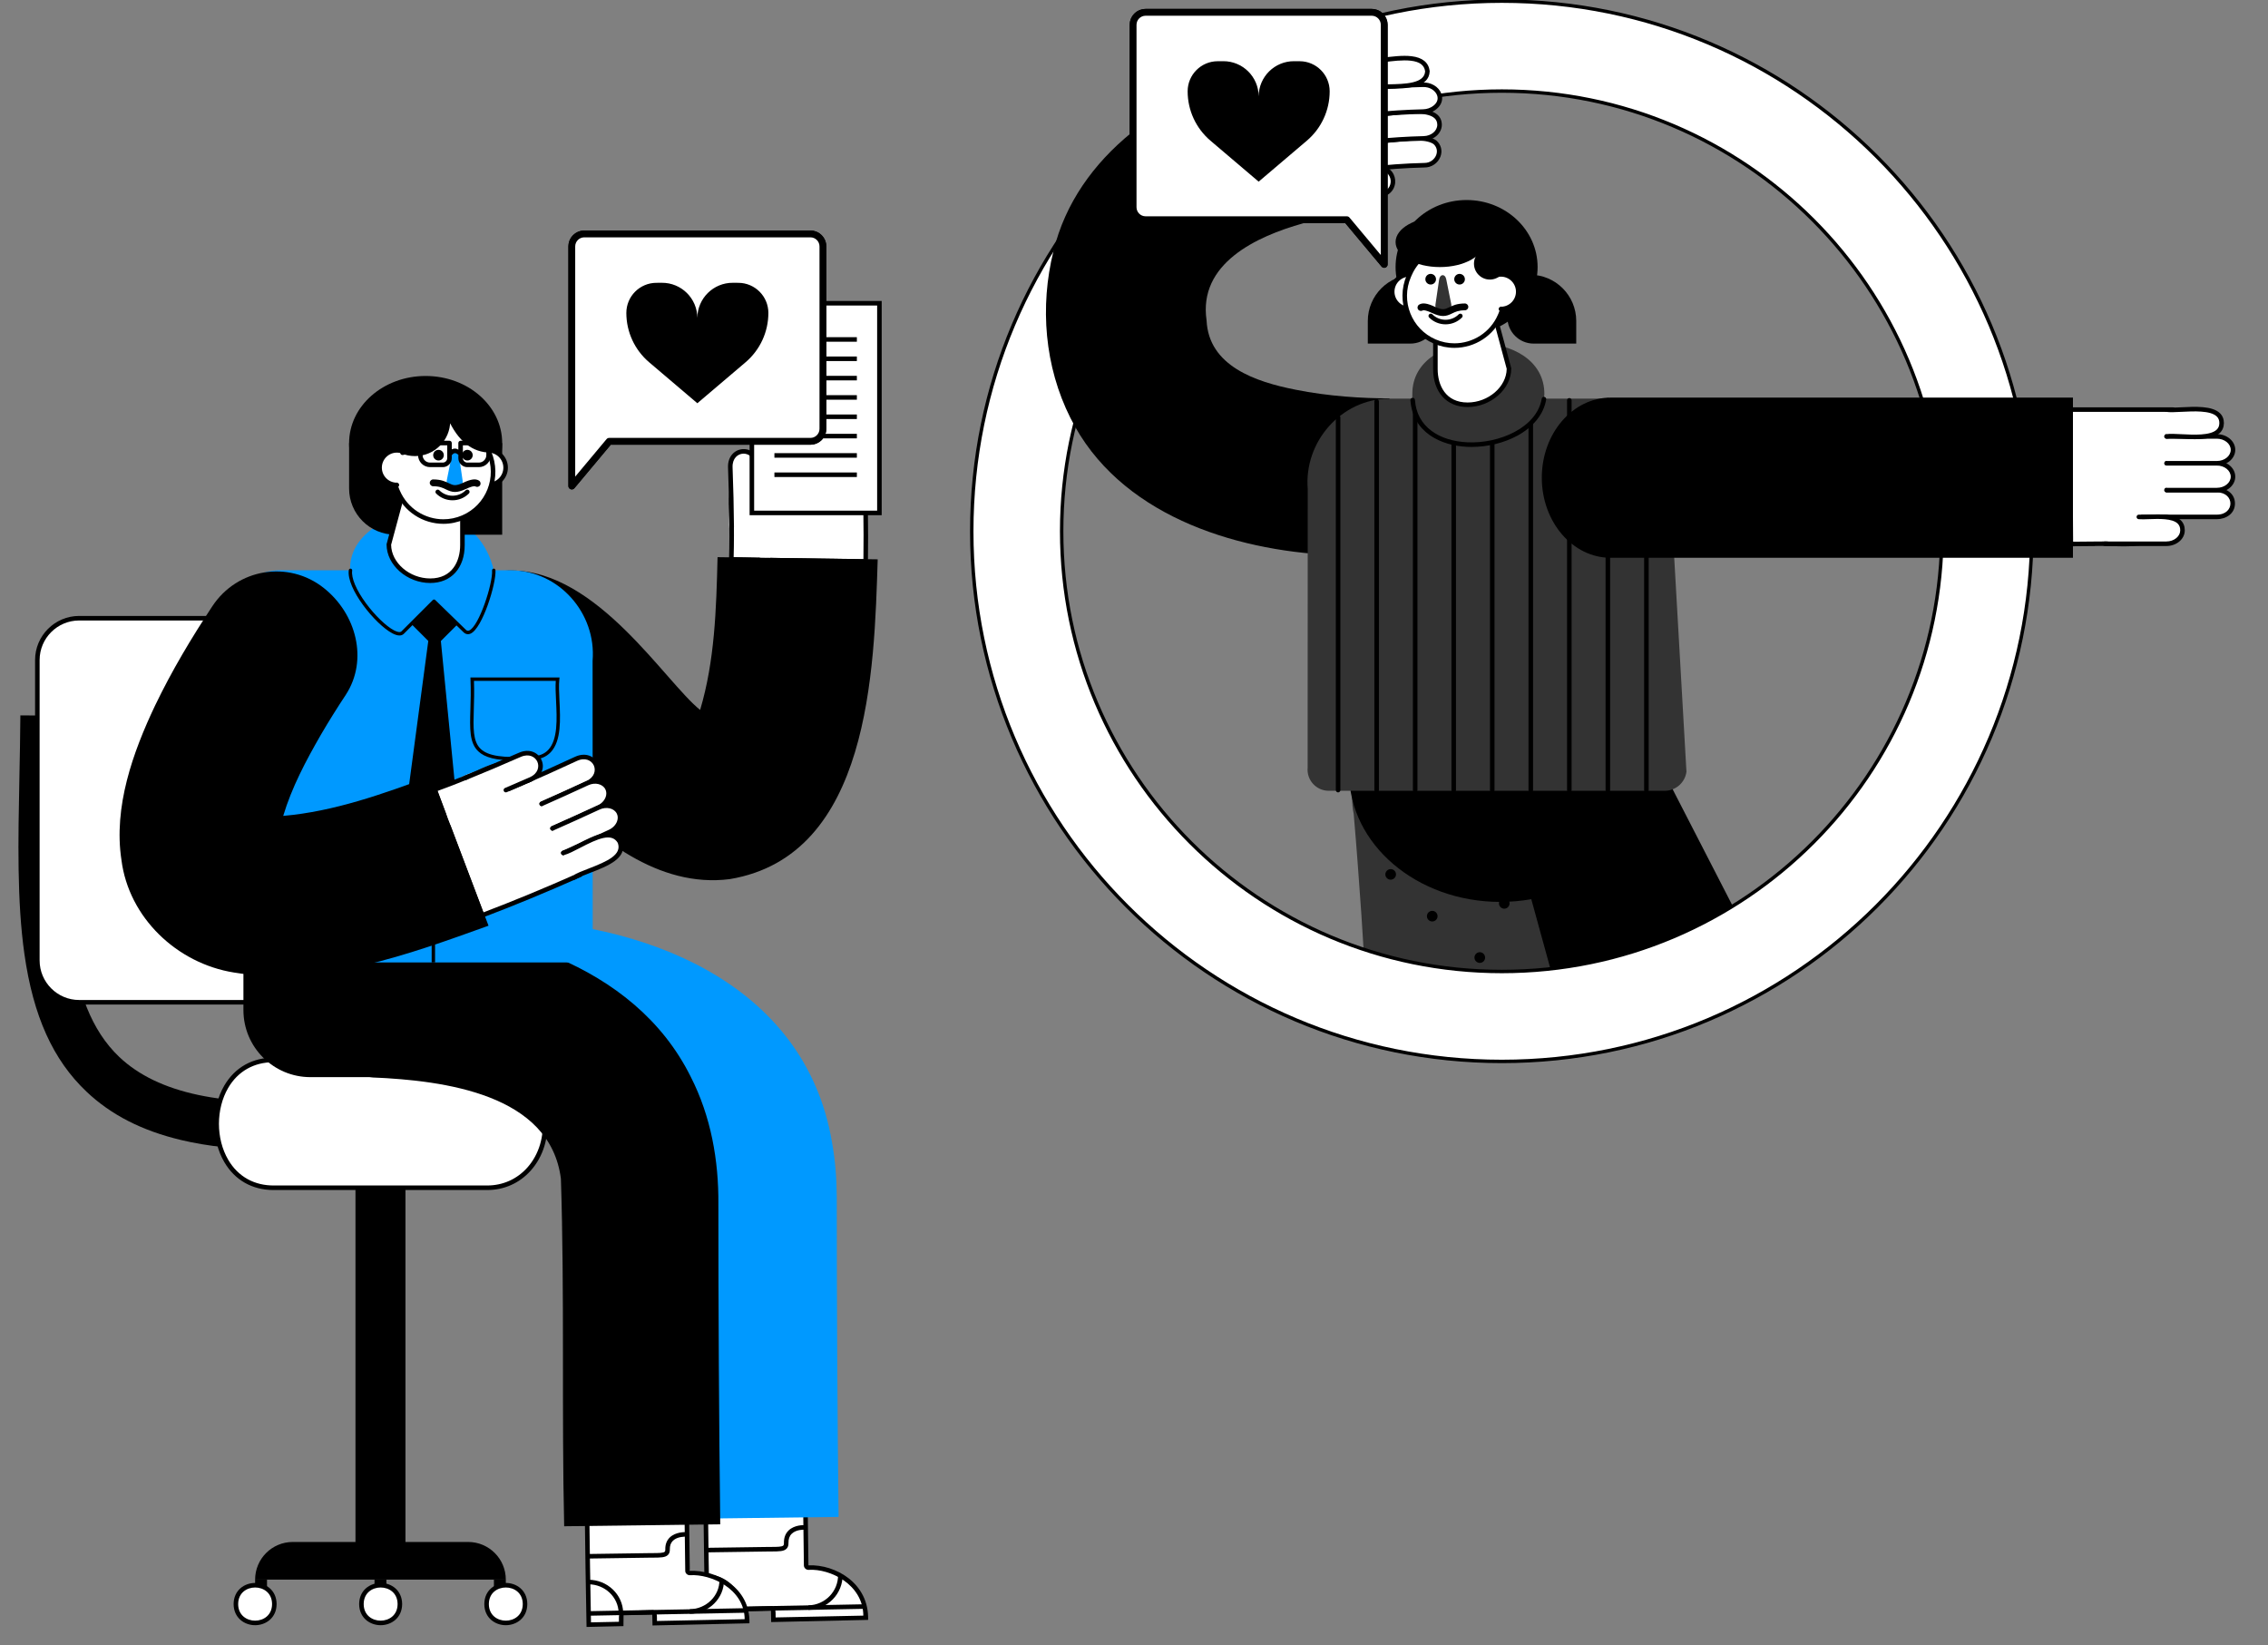 <svg viewBox="23.763 147.157 1996.05 1447.831" xmlns="http://www.w3.org/2000/svg" overflow="visible">
    <rect x="23.763" y="147.157" width="1996.05" height="1447.831" fill="#808080" stroke="none"/>
    <g id="Master/Compositions/Online Dating" stroke="none" stroke-width="1" fill="none" fill-rule="evenodd">
        <g id="Character-Search" transform="translate(727, 148)">
            <g id="Character-Standing" transform="translate(638, 526.665) scale(-1, 1) translate(-638, -526.665) translate(0, 3.165)"/>
            <g id="Lower-Body" transform="translate(618.5, 466.665) scale(-1, 1) translate(-618.5, -466.665) translate(152, 0.165)">
                <g id="blue" transform="translate(409, 632.686)">
                    <g id="Group-5" transform="translate(0.957, 0)">
                        <path d="M175.138,260.043 L-3.41060513e-13,231.947 C2.049,224.525 4.034,217.087 6.134,209.691 L12.427,187.514 L15.572,176.434 L18.803,165.385 L25.266,143.307 C34.034,113.92 42.938,84.642 52.218,55.465 C54.125,46.009 57.853,37.385 62.939,29.905 C68.067,22.417 74.497,16.101 81.918,11.206 C96.696,1.46 115.203,-2.54 133.696,1.654 L133.696,1.654 C152.199,5.856 167.309,16.898 176.913,31.505 C181.695,38.78 185.147,46.985 186.884,55.605 C188.656,64.249 188.754,73.354 186.904,82.52 C184.339,112.123 182.153,141.771 180.123,171.363 L178.716,193.561 L178.017,204.651 L177.406,215.742 L176.186,237.903 C175.779,245.287 175.491,252.668 175.138,260.043" id="Fill-16" fill="#333333"/>
                        <g id="Group-4" transform="translate(49.715, 34.363)" fill="#000">
                            <path d="M57.582,9.39 C55.015,9.116 53.144,6.794 53.433,4.206 C53.721,1.618 56.039,-0.254 58.609,0.028 C61.179,0.309 63.03,2.632 62.743,5.213 C62.451,7.794 60.155,9.665 57.582,9.39" id="Fill-18"/>
                            <path d="M120.633,22.391 C118.066,22.114 116.19,19.816 116.47,17.271 C116.75,14.725 119.059,12.892 121.629,13.178 C124.198,13.464 126.056,15.755 125.778,18.293 C125.495,20.829 123.205,22.67 120.633,22.391" id="Fill-20"/>
                            <path d="M20.239,46.092 C17.665,45.843 15.791,43.531 16.055,40.926 C16.319,38.321 18.618,36.416 21.192,36.671 C23.765,36.925 25.637,39.239 25.375,41.838 C25.113,44.437 22.813,46.341 20.239,46.092" id="Fill-22"/>
                            <path d="M83.412,58.486 C80.839,58.234 78.96,55.947 79.217,53.378 C79.474,50.809 81.767,48.934 84.34,49.192 C86.912,49.45 88.79,51.738 88.535,54.302 C88.279,56.865 85.986,58.738 83.412,58.486" id="Fill-24"/>
                            <path d="M40.957,94.174 C38.382,93.947 36.479,91.663 36.707,89.07 C36.935,86.479 39.206,84.565 41.78,84.798 C44.354,85.03 46.257,87.317 46.031,89.903 C45.804,92.489 43.533,94.401 40.957,94.174" id="Fill-26"/>
                            <path d="M104.24,105.998 C101.665,105.768 99.758,103.508 99.979,100.95 C100.2,98.392 102.466,96.509 105.04,96.745 C107.614,96.981 109.521,99.242 109.301,101.794 C109.08,104.347 106.815,106.228 104.24,105.998" id="Fill-28"/>
                            <path d="M4.301,131.54 C1.723,131.338 -0.196,129.06 0.016,126.45 C0.228,123.841 2.489,121.893 5.066,122.101 C7.643,122.309 9.561,124.588 9.35,127.192 C9.139,129.796 6.879,131.742 4.301,131.54" id="Fill-30"/>
                            <path d="M67.688,142.787 C65.111,142.581 63.188,140.329 63.394,137.754 C63.599,135.18 65.854,133.263 68.431,133.474 C71.007,133.685 72.929,135.94 72.725,138.509 C72.521,141.077 70.266,142.992 67.688,142.787" id="Fill-32"/>
                            <path d="M25.878,179.246 C23.298,179.067 21.359,176.819 21.547,174.224 C21.735,171.628 23.978,169.673 26.557,169.858 C29.136,170.043 31.075,172.293 30.888,174.883 C30.701,177.472 28.458,179.425 25.878,179.246" id="Fill-34"/>
                            <path d="M89.369,189.889 C86.789,189.707 84.846,187.486 85.028,184.927 C85.209,182.368 87.447,180.446 90.025,180.634 C92.603,180.823 94.547,183.046 94.366,185.599 C94.185,188.151 91.948,190.072 89.369,189.889" id="Fill-36"/>
                        </g>
                    </g>
                </g>
                <g id="black" transform="translate(246, 566)" fill="#000">
                    <path d="M88.855,113.315 C88.855,50.732 148.404,6.11066753e-13 221.861,6.11066753e-13 C295.318,6.11066753e-13 354.867,50.732 354.867,113.315 C354.867,175.898 295.318,226.631 221.861,226.631 C148.404,226.631 88.855,175.898 88.855,113.315" id="Fill-38"/>
                    <path d="M0.928,262.073 L167.058,324.229 L218.354,137.697 C231.135,103.537 212.692,65.069 177.162,51.776 C141.632,38.482 102.468,55.398 89.688,89.558 L0.928,262.073 Z" id="Fill-44"/>
                </g>
                <path d="M466.5,0 C724.141,0 933,208.859 933,466.5 C933,724.141 724.141,933 466.5,933 C208.859,933 0,724.141 0,466.5 C0,208.859 208.859,0 466.5,0 Z M466.5,79.124 C252.558,79.124 79.124,252.558 79.124,466.5 C79.124,680.442 252.558,853.876 466.5,853.876 C680.442,853.876 853.876,680.442 853.876,466.5 C853.876,252.558 680.442,79.124 466.5,79.124 Z" id="Magnifying-Glass" stroke="#000" stroke-width="3" fill="#FFF"/>
            </g>
            <g id="Upper Body" transform="translate(638, 526.665) scale(-1, 1) translate(-638, -526.665) translate(0, 3.165) scale(1 1)">
                <g id="Upper Body/Dancing" stroke="none" stroke-width="1" fill="none" fill-rule="evenodd">
                    <g id="left" transform="translate(710, 45)">
                        <g id="Group-4">
                            <path d="M60.427,4.446 C54.137,121.07 27.41,86.26 133.848,113.38 L160.201,22.704 C126.612,13.001 93.464,7.544 60.427,4.446" id="Fill-1" fill="#FFF"/>
                            <path d="M62.309,6.635 C60.9,31.43 58.593,49.157 56.896,62.199 C54.716,78.951 53.622,87.361 56.833,91.82 C60.035,96.267 68.262,97.776 84.654,100.784 C96.154,102.894 111.78,105.76 132.467,110.966 L157.721,24.073 C128.284,15.71 97.029,9.996 62.309,6.635 M133.85,115.38 C133.686,115.38 133.52,115.359 133.355,115.317 C111.866,109.843 95.721,106.88 83.932,104.718 C48.852,98.282 48.272,97.478 52.93,61.682 C54.665,48.343 57.042,30.075 58.43,4.338 C58.459,3.795 58.709,3.287 59.121,2.932 C59.533,2.576 60.071,2.404 60.614,2.454 C97.176,5.883 129.933,11.879 160.757,20.782 C161.267,20.93 161.697,21.274 161.954,21.739 C162.21,22.204 162.27,22.753 162.122,23.262 L135.769,113.938 C135.516,114.809 134.719,115.38 133.85,115.38" id="Fill-3" fill="#000"/>
                            <path d="M59.523,75.513 C45.478,75.479 17.5,68.595 6.457,76.108 C-1.974,83.316 4.612,96.53 15.695,96.372 C32.548,96.757 49.627,98.024 66.442,100.032" id="Fill-5" fill="#FFF"/>
                            <path d="M66.445,102.032 C66.366,102.032 66.286,102.027 66.205,102.018 C49.085,99.974 32.075,98.747 15.649,98.371 C9.402,98.454 3.696,94.616 1.502,88.802 C-0.449,83.631 0.951,78.184 5.157,74.588 C5.213,74.54 5.271,74.496 5.332,74.454 C13.71,68.755 29.996,70.607 44.363,72.24 C50.074,72.89 55.469,73.503 59.528,73.513 C60.633,73.516 61.526,74.413 61.523,75.518 C61.52,76.621 60.625,77.513 59.523,77.513 L59.518,77.513 C55.237,77.503 49.736,76.877 43.911,76.215 C30.967,74.743 14.871,72.913 7.674,77.7 C4.806,80.206 3.897,83.82 5.245,87.39 C6.577,90.92 10.345,94.438 15.666,94.372 C32.294,94.751 49.433,95.987 66.68,98.046 C67.776,98.177 68.56,99.172 68.428,100.269 C68.307,101.285 67.444,102.032 66.445,102.032" id="Fill-7" fill="#000"/>
                            <path d="M59.523,75.513 C45.135,74.038 30.661,73.11 16.233,72.771 C8.604,72.587 2.428,67.388 2.288,60.876 C2.33,40.513 48.175,52.515 61.928,52.029" id="Fill-9" fill="#FFF"/>
                            <path d="M59.525,77.514 C59.457,77.514 59.388,77.51 59.319,77.503 C44.885,76.024 30.373,75.105 16.185,74.771 C7.433,74.56 0.45,68.476 0.288,60.92 C0.295,57.207 1.591,54.202 4.141,51.941 C12.36,44.655 31.85,46.966 47.51,48.822 C53.492,49.532 58.656,50.147 61.857,50.031 C62.953,50.002 63.888,50.855 63.927,51.959 C63.966,53.063 63.102,53.99 61.998,54.029 C58.493,54.15 53.184,53.523 47.039,52.795 C32.957,51.125 13.671,48.838 6.795,54.934 C5.113,56.426 4.292,58.371 4.287,60.881 C4.403,66.247 9.672,70.613 16.281,70.772 C30.571,71.108 45.189,72.034 59.726,73.524 C60.825,73.637 61.625,74.619 61.512,75.718 C61.407,76.747 60.538,77.514 59.525,77.514" id="Fill-12" fill="#000"/>
                            <path d="M61.928,52.029 C46.921,50.492 31.889,49.528 16.771,49.17 C12.757,49.078 9.134,47.724 6.45,45.59 C-3.519,37.822 4.663,24.951 17.311,25.57 C33.117,25.944 48.707,26.947 64.334,28.546" id="Fill-13" fill="#FFF"/>
                            <path d="M61.93,54.03 C61.862,54.03 61.793,54.026 61.724,54.019 C46.677,52.478 31.537,51.52 16.724,51.17 C12.425,51.071 8.334,49.645 5.205,47.155 C0.562,43.537 -1.113,38.39 0.74,33.398 C3.024,27.244 9.872,23.203 17.408,23.573 C33.104,23.943 48.537,24.919 64.537,26.556 C65.636,26.669 66.435,27.651 66.323,28.749 C66.211,29.848 65.231,30.65 64.13,30.535 C48.234,28.909 32.904,27.939 17.263,27.57 C10.436,27.231 5.867,31.079 4.49,34.79 C3.239,38.16 4.372,41.435 7.679,44.012 C10.145,45.975 13.385,47.092 16.817,47.171 C31.735,47.523 46.981,48.488 62.131,50.04 C63.23,50.153 64.03,51.135 63.917,52.234 C63.812,53.263 62.943,54.03 61.93,54.03" id="Fill-15" fill="#000"/>
                            <path d="M134.911,103.027 C132.026,117.759 123.06,136.125 105.602,132.408 C84.106,127.263 55.312,129.733 57.141,98.756 C64.198,96.128 71.356,93.636 78.615,91.3" id="Fill-17" fill="#FFF"/>
                            <path d="M133.848,113.38 C130.931,123.408 127.063,136.235 127.063,136.235 C112.556,131.642 93.208,127.643 77.463,125.35 C64.905,123.414 55.863,111.759 57.117,98.998 C63.83,99.686 70.52,100.497 77.171,101.442" id="Fill-19" fill="#FFF"/>
                            <path d="M127.063,138.235 C126.86,138.235 126.657,138.204 126.459,138.142 C113.345,133.989 94.46,129.846 77.175,127.329 C63.44,125.211 53.763,112.682 55.126,98.802 C55.178,98.272 55.439,97.786 55.851,97.449 C56.262,97.112 56.793,96.954 57.321,97.008 C64.143,97.707 70.916,98.533 77.452,99.461 C78.546,99.617 79.306,100.629 79.151,101.723 C78.996,102.816 77.985,103.576 76.89,103.422 C71.072,102.595 65.063,101.851 59,101.205 C58.903,112.149 66.815,121.684 77.768,123.373 C94.403,125.796 112.545,129.72 125.729,133.727 C126.92,129.762 129.713,120.434 131.928,112.821 C132.236,111.76 133.347,111.152 134.407,111.459 C135.467,111.768 136.077,112.878 135.769,113.938 C132.882,123.861 129.017,136.684 128.978,136.812 C128.823,137.325 128.47,137.754 127.997,138.004 C127.706,138.157 127.385,138.235 127.063,138.235" id="Fill-21" fill="#000"/>
                            <path d="M79.824,101.835 C72.357,100.73 64.836,99.793 57.286,99.016 C40.076,97.351 38.154,120.709 54.874,122.499 C71.011,124.164 86.966,126.56 102.352,129.831" id="Fill-23" fill="#FFF"/>
                            <path d="M102.354,131.831 C102.216,131.831 102.076,131.817 101.936,131.787 C87.25,128.665 71.347,126.209 54.668,124.487 C45.019,123.455 40.68,115.988 41.377,109.146 C42.042,102.622 47.36,96.043 57.478,97.024 C65.143,97.814 72.756,98.766 80.117,99.856 C81.209,100.018 81.964,101.035 81.802,102.127 C81.64,103.22 80.625,103.974 79.531,103.813 C72.228,102.732 64.675,101.787 57.081,101.005 C49.662,100.285 45.843,104.78 45.357,109.551 C44.875,114.276 47.715,119.72 55.086,120.509 C71.898,122.245 87.943,124.723 102.768,127.874 C103.848,128.104 104.538,129.166 104.308,130.246 C104.108,131.187 103.278,131.831 102.354,131.831" id="Fill-25" fill="#000"/>
                            <path d="M64.334,28.546 C50.791,24.902 13.796,32.075 12.976,13.684 C15.509,-6.062 52.673,5.607 66.739,5.062" id="Fill-27" fill="#FFF"/>
                            <g id="Group-31" transform="translate(10.742, 0)" fill="#000">
                                <path d="M53.593,30.546 C53.421,30.546 53.246,30.524 53.072,30.477 C49.242,29.446 43.113,29.328 36.624,29.203 C20.705,28.897 0.893,28.515 0.236,13.773 C0.23,13.658 0.235,13.543 0.25,13.429 C1.208,5.96 6.593,1.595 16.254,0.454 C24.066,-0.468 33.555,0.754 41.927,1.834 C47.362,2.534 52.496,3.194 55.92,3.063 C57.025,3.024 57.953,3.88 57.996,4.984 C58.038,6.088 57.178,7.017 56.074,7.06 C52.32,7.207 47.265,6.555 41.416,5.801 C33.274,4.751 24.045,3.562 16.723,4.427 C8.987,5.34 5.014,8.309 4.241,13.765 C4.898,24.593 21.789,24.917 36.701,25.204 C43.442,25.334 49.808,25.456 54.112,26.614 C55.178,26.901 55.81,27.999 55.523,29.065 C55.283,29.958 54.475,30.546 53.593,30.546" id="Fill-29"/>
                            </g>
                        </g>
                        <path d="M122.255,147.471 C163.747,159.051 214.739,182.953 207.334,232.936 C205.503,273.089 164.191,286.979 129.12,293.897 C100.041,299.786 69.67,301.524 46.726,301.524 C-4.003,349.771 25.813,443.553 96.863,439.373 C184.479,435.377 284.91,403.348 327.147,318.819 C349.94,273.478 354.205,220.76 342.109,172.041 C321.67,87.001 240.557,32.962 160.86,11.907 L122.255,147.471 Z" id="Fill-32" fill="#000"/>
                    </g>
                    <g id="torso" transform="translate(495, 298)">
                        <path d="M333.395,373.494 C334.415,384.417 325.821,393.851 314.85,393.851 L19.111,393.851 C9.448,393.851 1.277,386.697 -1.1937118e-12,377.118 L15.307,109.374 C11.03,77.292 35.989,48.786 68.354,48.786 L261.779,48.786 C303.71,49.097 336.762,86.622 333.304,128.346 C333.304,128.346 333.395,373.494 333.395,373.494" id="Fill-34" fill="#333333"/>
                        <g id="Group" transform="translate(33.257, 47.786)" fill="#000">
                            <path d="M2,347.476 C0.896,347.476 0,346.58 0,345.476 L0,17.17 C0,16.065 0.896,15.17 2,15.17 C3.104,15.17 4,16.065 4,17.17 L4,345.476 C4,346.58 3.104,347.476 2,347.476" id="Fill-36"/>
                            <path d="M35.916,347.476 C34.812,347.476 33.916,346.583 33.916,345.482 L33.916,2.47 C33.916,1.369 34.812,0.476 35.916,0.476 C37.02,0.476 37.916,1.369 37.916,2.47 L37.916,345.482 C37.916,346.583 37.02,347.476 35.916,347.476" id="Fill-38"/>
                            <path d="M69.832,347.476 C68.728,347.476 67.832,346.584 67.832,345.484 L67.832,2.468 C67.832,1.367 68.728,0.476 69.832,0.476 C70.936,0.476 71.832,1.367 71.832,2.468 L71.832,345.484 C71.832,346.584 70.936,347.476 69.832,347.476" id="Fill-40"/>
                            <path d="M103.747,347.476 C102.643,347.476 101.747,346.58 101.747,345.476 L101.747,7.17 C101.747,6.065 102.643,5.17 103.747,5.17 C104.851,5.17 105.747,6.065 105.747,7.17 L105.747,345.476 C105.747,346.58 104.851,347.476 103.747,347.476" id="Fill-42"/>
                            <path d="M137.663,347.476 C136.559,347.476 135.663,346.58 135.663,345.476 L135.663,7.17 C135.663,6.065 136.559,5.17 137.663,5.17 C138.767,5.17 139.663,6.065 139.663,7.17 L139.663,345.476 C139.663,346.58 138.767,347.476 137.663,347.476" id="Fill-44"/>
                            <path d="M171.579,347.476 C170.475,347.476 169.579,346.58 169.579,345.476 L169.579,7.17 C169.579,6.065 170.475,5.17 171.579,5.17 C172.683,5.17 173.579,6.065 173.579,7.17 L173.579,345.476 C173.579,346.58 172.683,347.476 171.579,347.476" id="Fill-46"/>
                            <path d="M205.495,347.476 C204.391,347.476 203.495,346.58 203.495,345.476 L203.495,7.17 C203.495,6.065 204.391,5.17 205.495,5.17 C206.599,5.17 207.495,6.065 207.495,7.17 L207.495,345.476 C207.495,346.58 206.599,347.476 205.495,347.476" id="Fill-48"/>
                            <path d="M239.41,347.476 C238.306,347.476 237.41,346.585 237.41,345.487 L237.41,3.465 C237.41,2.367 238.306,1.476 239.41,1.476 C240.514,1.476 241.41,2.367 241.41,3.465 L241.41,345.487 C241.41,346.585 240.514,347.476 239.41,347.476" id="Fill-50"/>
                            <path d="M273.326,347.476 C272.222,347.476 271.326,346.58 271.326,345.476 L271.326,17.491 C271.326,16.387 272.222,15.491 273.326,15.491 C274.43,15.491 275.326,16.387 275.326,17.491 L275.326,345.476 C275.326,346.58 274.43,347.476 273.326,347.476" id="Fill-52"/>
                        </g>
                        <path d="M241.263,44.538 C243.794,109.271 126.927,98.508 125.045,44.535 C125.156,-14.849 241.165,-14.843 241.263,44.538" id="Fill-54" fill="#333333"/>
                        <path d="M189.143,91.283 C174.976,91.283 160.452,87.735 148.741,81.344 C134.579,73.615 125.597,62.317 123.45,49.53 C123.268,48.441 124.002,47.409 125.091,47.226 C126.18,47.045 127.212,47.778 127.395,48.867 C131.658,74.255 164.713,88.529 192.895,87.195 C205.336,86.606 216.153,83.181 224.178,77.289 C233.148,70.704 238.119,61.487 238.952,49.896 C239.031,48.794 239.988,47.968 241.09,48.044 C242.192,48.123 243.02,49.081 242.941,50.182 C240.886,78.775 215.839,90.113 193.084,91.19 C191.776,91.252 190.46,91.283 189.143,91.283" id="Fill-56" fill="#000"/>
                    </g>
                    <g id="right" transform="translate(12, 345)">
                        <g id="Group-6" transform="translate(-0, -0)">
                            <path d="M54.698,11.431 C57.894,120.573 31.035,105.536 144.846,105.858 L144.846,11.431 L54.698,11.431 Z" id="Fill-58" fill="#FFF"/>
                            <path d="M56.754,13.431 C57.285,33.618 56.802,49.27 56.412,61.927 C55.779,82.478 55.431,93.799 60.578,99.021 C66.351,104.877 80.472,104.646 108.601,104.182 C118.467,104.019 129.593,103.838 142.846,103.854 L142.846,13.431 L56.754,13.431 Z M90.319,108.395 C72.499,108.395 63.1,107.277 57.73,101.829 C51.38,95.387 51.725,84.164 52.414,61.804 C52.816,48.774 53.315,32.557 52.699,11.49 C52.683,10.949 52.886,10.425 53.263,10.038 C53.639,9.65 54.157,9.431 54.698,9.431 L144.846,9.431 C145.951,9.431 146.846,10.327 146.846,11.431 L146.846,105.858 C146.846,106.39 146.635,106.899 146.258,107.275 C145.882,107.65 145.37,107.888 144.84,107.858 C130.728,107.817 119.008,108.011 108.667,108.181 C101.723,108.296 95.644,108.395 90.319,108.395 L90.319,108.395 Z" id="Fill-60" fill="#000"/>
                            <path d="M60.435,82.252 L16.183,82.252 C-2.373,82.342 -2.38,105.77 16.184,105.858 L70.435,105.858" id="Fill-62" fill="#FFF"/>
                            <path d="M70.435,107.859 L16.184,107.859 C8.268,107.821 0.263,103.068 0.263,94.058 C0.263,85.045 8.267,80.291 16.173,80.253 L60.435,80.253 C61.539,80.253 62.435,81.148 62.435,82.253 C62.435,83.357 61.539,84.253 60.435,84.253 L16.183,84.253 C7.996,84.292 4.263,89.363 4.263,94.058 C4.263,98.751 7.997,103.82 16.193,103.859 L70.435,103.859 C71.539,103.859 72.435,104.755 72.435,105.859 C72.435,106.963 71.539,107.859 70.435,107.859" id="Fill-64" fill="#000"/>
                            <path d="M60.435,82.252 L16.183,82.252 C8.35,82.252 2,76.967 2,70.448 C2,63.93 8.35,58.645 16.183,58.645 L60.435,58.645" id="Fill-66" fill="#FFF"/>
                            <path d="M60.435,84.252 L16.183,84.252 C7.26,84.252 3.63797881e-12,78.06 3.63797881e-12,70.448 C3.63797881e-12,62.837 7.26,56.645 16.183,56.645 L60.435,56.645 C61.539,56.645 62.435,57.541 62.435,58.645 C62.435,59.75 61.539,60.645 60.435,60.645 L16.183,60.645 C9.466,60.645 4,65.043 4,70.448 C4,75.854 9.466,80.252 16.183,80.252 L60.435,80.252 C61.539,80.252 62.435,81.148 62.435,82.252 C62.435,83.356 61.539,84.252 60.435,84.252" id="Fill-68" fill="#000"/>
                            <path d="M60.435,58.645 L16.183,58.645 C8.35,58.645 2,53.36 2,46.841 C2,40.323 8.35,35.038 16.183,35.038 L60.435,35.038" id="Fill-71" fill="#FFF"/>
                            <path d="M60.435,60.645 L16.183,60.645 C7.26,60.645 3.63797881e-12,54.453 3.63797881e-12,46.841 C3.63797881e-12,39.23 7.26,33.038 16.183,33.038 L60.435,33.038 C61.539,33.038 62.435,33.934 62.435,35.038 C62.435,36.143 61.539,37.038 60.435,37.038 L16.183,37.038 C9.466,37.038 4,41.436 4,46.841 C4,52.247 9.466,56.645 16.183,56.645 L60.435,56.645 C61.539,56.645 62.435,57.541 62.435,58.645 C62.435,59.749 61.539,60.645 60.435,60.645" id="Fill-73" fill="#000"/>
                            <path d="M142.846,95.615 C144.69,112.325 138.539,131.416 119.166,131.293 C97.434,130.73 61.49,137.877 60.435,105.615 L81.996,95.615" id="Fill-76" fill="#FFF"/>
                            <path d="M144.846,105.859 C144.846,116.302 144.683,129.699 144.683,129.699 C144.683,129.699 126.225,129.466 119.167,129.466 C98.992,128.917 61.204,135.693 60.435,105.859 L81.996,105.859" id="Fill-78" fill="#FFF"/>
                            <path d="M98.556,131.763 C86.152,131.763 73.106,130.516 65.349,123.162 C60.95,118.991 58.624,113.186 58.435,105.91 C58.422,105.371 58.627,104.849 59.003,104.463 C59.379,104.077 59.896,103.859 60.435,103.859 L81.996,103.859 C83.101,103.859 83.996,104.754 83.996,105.859 C83.996,106.963 83.101,107.859 81.996,107.859 L62.553,107.859 C63.035,113.116 64.86,117.186 68.101,120.259 C76.742,128.452 94.192,127.972 108.21,127.588 C112.172,127.48 115.915,127.377 119.222,127.467 L119.255,127.467 C124.841,127.467 137.736,127.615 142.706,127.675 C142.751,123.544 142.847,113.795 142.847,105.859 C142.847,104.754 143.742,103.859 144.847,103.859 C145.951,103.859 146.847,104.754 146.847,105.859 C146.847,116.195 146.685,129.59 146.683,129.724 C146.677,130.254 146.46,130.76 146.08,131.131 C145.7,131.501 145.21,131.721 144.658,131.699 C144.474,131.697 126.132,131.466 119.168,131.466 C115.915,131.377 112.225,131.479 108.319,131.586 C105.189,131.672 101.895,131.763 98.556,131.763" id="Fill-80" fill="#000"/>
                            <path d="M84.868,105.859 C74.505,106.8 46.396,101.088 46.434,117.663 C46.433,124.181 52.783,129.466 60.616,129.466 L114.868,129.466" id="Fill-82" fill="#FFF"/>
                            <path d="M114.868,131.465 L60.616,131.465 C56.361,131.465 52.345,130.073 49.308,127.545 C46.165,124.929 44.434,121.419 44.434,117.662 C44.426,114.045 45.603,111.067 47.932,108.817 C53.94,103.011 66.175,103.461 76.005,103.822 C79.508,103.951 82.533,104.062 84.687,103.866 C85.794,103.765 86.76,104.577 86.86,105.677 C86.96,106.777 86.149,107.75 85.049,107.85 C82.64,108.069 79.497,107.953 75.858,107.819 C67.265,107.504 55.495,107.071 50.712,111.693 C49.173,113.18 48.428,115.13 48.434,117.657 C48.434,120.21 49.653,122.628 51.867,124.471 C54.187,126.402 57.294,127.465 60.616,127.465 L114.868,127.465 C115.972,127.465 116.868,128.361 116.868,129.465 C116.868,130.569 115.972,131.465 114.868,131.465" id="Fill-84" fill="#000"/>
                            <path d="M60.435,35.038 C49.428,33.214 12.096,41.778 12.001,23.236 C12.036,4.713 49.516,13.241 60.435,11.431" id="Fill-86" fill="#FFF"/>
                            <path d="M35.742,37.471 C26.913,37.471 18.326,36.456 13.624,32.011 C11.238,29.756 10.019,26.807 10.001,23.247 C10.008,19.681 11.216,16.737 13.593,14.483 C20.412,8.014 35.463,8.781 47.558,9.396 C52.864,9.667 57.447,9.9 60.108,9.459 C61.201,9.279 62.228,10.015 62.409,11.105 C62.589,12.194 61.852,13.224 60.762,13.405 C57.674,13.917 52.892,13.673 47.354,13.391 C36.621,12.845 21.921,12.096 16.346,17.385 C14.773,18.877 14.006,20.792 14.001,23.24 C14.014,25.685 14.789,27.608 16.371,29.104 C21.948,34.375 36.588,33.626 47.278,33.079 C52.84,32.794 57.643,32.548 60.762,33.065 C61.852,33.246 62.589,34.276 62.409,35.366 C62.228,36.455 61.196,37.19 60.108,37.012 C57.415,36.565 52.591,36.812 47.483,37.074 C43.742,37.265 39.718,37.471 35.742,37.471" id="Fill-88" fill="#000"/>
                            <path d="M142.846,0.872 L142.846,141.826 C194.233,141.795 491.674,141.848 549.774,141.826 C583.204,141.826 610.304,110.272 610.304,71.349 C610.304,32.426 583.204,0.872 549.774,0.872 C490.005,0.858 196.016,0.882 142.846,0.872" id="Fill-90" fill="#000"/>
                        </g>
                        <g id="Group-70" transform="translate(0, 55.977)"/>
                        <g id="Group-75" transform="translate(0, 32.977)"/>
                    </g>
                </g>
            </g>
            <g id="Hairstyle" transform="translate(587, 253.665) scale(-1, 1) translate(-587, -253.665) translate(520, 149.165) scale(1 1)">
                <g id="Hairstyle/Two Ponytails" stroke="none" stroke-width="1" fill="none" fill-rule="evenodd">
                    <g id="hair" transform="translate(-30, 25.168)" fill="#000">
                        <g id="Group-3" transform="translate(34, 0)">
                            <path d="M125,59.832 C125,92.416 97.017,118.832 62.5,118.832 C27.982,118.832 0,92.416 0,59.832 C0,27.248 27.982,0.832 62.5,0.832 C97.017,0.832 125,27.248 125,59.832" id="Fill-1"/>
                        </g>
                        <g id="Group-9" transform="translate(122, 65.832)">
                            <path d="M0.842,0.749 L20.73,0.749 C43.211,0.749 61.435,18.973 61.435,41.454 L61.435,61.342 L23.944,61.342 C11.185,61.342 0.842,50.999 0.842,38.24 L0.842,0.749 Z" id="Fill-7"/>
                        </g>
                        <g id="Group-6" transform="translate(0, 65.832)">
                            <path d="M60.593,0.749 L40.705,0.749 C18.224,0.749 -0,18.973 -0,41.454 L-0,61.342 L37.491,61.342 C50.25,61.342 60.593,50.999 60.593,38.24 L60.593,0.749 Z" id="Fill-4"/>
                        </g>
                    </g>
                    <g id="head" transform="translate(19.048, 63.13)">
                        <path d="M112.921,43.543 C112.921,51.956 106.102,58.776 97.689,58.776 C89.275,58.776 82.457,51.956 82.457,43.543 C82.457,35.13 89.275,28.31 97.689,28.31 C106.102,28.31 112.921,35.13 112.921,43.543" id="Fill-10" fill="#FFF"/>
                        <path d="M97.689,30.31 C90.392,30.31 84.456,36.246 84.456,43.543 C84.456,50.839 90.392,56.776 97.689,56.776 C104.985,56.776 110.921,50.839 110.921,43.543 C110.921,36.246 104.985,30.31 97.689,30.31 M97.689,60.776 C88.187,60.776 80.456,53.045 80.456,43.543 C80.456,34.04 88.187,26.31 97.689,26.31 C107.191,26.31 114.921,34.04 114.921,43.543 C114.921,53.045 107.191,60.776 97.689,60.776" id="Fill-12" fill="#000"/>
                        <path d="M46.586,143.038 L46.586,143.038 C27.629,143.038 10.152,128.5 10.152,111.143 L26.262,51.48 C26.262,34.123 21.629,20.052 40.586,20.052 L60.586,20.052 C79.543,20.052 74.91,34.123 74.91,51.48 L74.91,111.61 C74.91,128.967 65.543,143.038 46.586,143.038" id="Fill-14" fill="#FFF"/>
                        <path d="M12.153,111.403 C12.326,127.22 28.342,141.038 46.586,141.038 C65.994,141.038 72.91,125.837 72.91,111.61 L72.91,51.48 C72.91,48.432 73.048,45.536 73.182,42.735 C73.549,35.028 73.866,28.373 70.687,25.038 C68.771,23.029 65.467,22.052 60.586,22.052 L40.586,22.052 C35.704,22.052 32.401,23.029 30.485,25.038 C27.305,28.373 27.622,35.029 27.99,42.735 C28.123,45.536 28.261,48.433 28.261,51.48 L28.261,51.746 L28.192,52.002 L12.153,111.403 Z M46.586,145.038 C26.111,145.038 8.152,129.199 8.152,111.143 L8.152,110.878 L24.261,51.216 C24.253,48.358 24.122,45.598 23.994,42.925 C23.583,34.301 23.228,26.853 27.59,22.278 C30.301,19.434 34.551,18.052 40.586,18.052 L60.586,18.052 C66.62,18.052 70.871,19.434 73.582,22.278 C77.944,26.853 77.589,34.301 77.177,42.925 C77.046,45.68 76.91,48.528 76.91,51.48 L76.91,111.61 C76.91,131.917 65.007,145.038 46.586,145.038 L46.586,145.038 Z" id="Fill-16" fill="#000"/>
                        <path d="M58.185,90.97 C40.717,90.97 24.956,80.61 18.029,64.577 L17.378,63.073 C12.747,52.352 12.567,40.47 16.872,29.614 C21.178,18.758 29.454,10.228 40.174,5.596 C45.698,3.21 51.525,2 57.494,2 C74.961,2 90.723,12.36 97.651,28.392 L98.3,29.898 C102.932,40.618 103.112,52.5 98.806,63.356 C94.501,74.212 86.226,82.741 75.504,87.373 C69.981,89.76 64.154,90.97 58.185,90.97" id="Fill-18" fill="#FFF"/>
                        <path d="M57.495,-4.26325641e-14 L57.494,-4.26325641e-14 C51.25,-4.26325641e-14 45.156,1.265 39.381,3.76 C28.17,8.604 19.516,17.524 15.014,28.876 C10.511,40.229 10.699,52.655 15.542,63.866 L16.193,65.371 C23.436,82.137 39.919,92.97 58.185,92.97 C64.429,92.97 70.523,91.705 76.298,89.209 C99.442,79.21 110.136,52.247 100.137,29.104 L99.487,27.599 C92.243,10.833 75.761,-4.26325641e-14 57.495,-4.26325641e-14 M57.494,4 C73.637,4 89.005,13.424 95.815,29.185 L96.465,30.69 C105.604,51.843 95.865,76.399 74.712,85.537 L74.712,85.538 C69.321,87.867 63.707,88.97 58.185,88.97 C42.042,88.97 26.674,79.546 19.865,63.785 L19.214,62.28 C10.076,41.127 19.815,16.571 40.967,7.432 L40.968,7.432 C46.359,5.103 51.972,4 57.494,4" id="Fill-20" fill="#000"/>
                        <path d="M17.233,58.776 C8.82,58.776 2,51.956 2,43.543 C2,35.13 8.82,28.31 17.233,28.31 C18.284,28.31 19.311,28.417 20.303,28.62" id="Fill-22" fill="#FFF"/>
                        <path d="M17.233,60.776 C7.731,60.776 -1.97175609e-13,53.045 -1.97175609e-13,43.543 C-1.97175609e-13,34.041 7.731,26.31 17.233,26.31 C18.401,26.31 19.569,26.428 20.704,26.66 C21.786,26.882 22.483,27.938 22.262,29.021 C22.041,30.103 20.984,30.8 19.902,30.579 C19.03,30.401 18.132,30.31 17.233,30.31 C9.936,30.31 4,36.246 4,43.543 C4,50.84 9.936,56.776 17.233,56.776 C18.337,56.776 19.233,57.672 19.233,58.776 C19.233,59.88 18.337,60.776 17.233,60.776" id="Fill-24" fill="#000"/>
                    </g>
                    <circle id="Oval" fill="#000" cx="46" cy="82" r="14"/>
                    <ellipse id="Oval" fill="#000" cx="90" cy="63" rx="39" ry="22"/>
                    <path d="M83.147,123.992 L90.708,123.992 C92.793,123.992 94.337,120.961 93.871,117.782 L90.687,96.043 C89.948,90.998 85.423,90.716 84.429,95.652 L80.052,117.391 C79.394,120.662 80.955,123.992 83.147,123.992" id="Fill-9" fill="#333333"/>
                </g>
            </g>
            <g id="Face" transform="translate(573, 303.665) scale(-1, 1) translate(-573, -303.665) translate(512, 239.165) scale(1 1)" fill="#000">
                <g id="Face/Mustache" stroke="none" stroke-width="1" fill="none" fill-rule="evenodd">
                    <path d="M67.172,38.059 C64.222,38.059 61.878,37.091 59.24,35.798 C56.47,34.441 53.607,33.038 48,33.038 C46.343,33.038 45,31.695 45,30.038 C45,28.381 46.343,27.038 48,27.038 C54.998,27.038 58.813,28.908 61.88,30.41 C65.52,32.194 67.526,33.176 74.49,29.913 C81.227,26.755 85.359,26.204 88.308,28.07 C89.708,28.956 90.124,30.809 89.238,32.209 C88.352,33.609 86.499,34.026 85.099,33.14 C85.041,33.103 83.595,32.272 77.036,35.346 C72.86,37.303 69.779,38.059 67.172,38.059" id="Fill-1" fill="#000"/>
                </g>
            </g>
            <g id="Expression" transform="translate(568.5, 262.165) scale(-1, 1) translate(-568.5, -262.165) translate(531, 230.165) scale(1 1)" fill="#000">
                <g id="Expression/Happy" stroke="none" stroke-width="1" fill="none" fill-rule="evenodd">
                    <path d="M37.018,54.383 C31.791,54.383 26.565,52.394 22.586,48.414 C21.805,47.633 21.805,46.367 22.586,45.586 C23.367,44.805 24.633,44.805 25.414,45.586 C31.812,51.984 42.224,51.984 48.622,45.586 C49.403,44.805 50.669,44.805 51.45,45.586 C52.232,46.367 52.232,47.633 51.45,48.414 C47.472,52.393 42.244,54.383 37.018,54.383" id="Fill-1" fill="#000"/>
                    <path d="M25.131,19.342 C22.558,19.59 20.27,17.705 20.022,15.132 C19.774,12.558 21.659,10.271 24.232,10.022 C26.806,9.774 29.093,11.659 29.341,14.233 C29.59,16.806 27.705,19.094 25.131,19.342" id="Fill-3" fill="#000"/>
                    <path d="M50.551,19.342 C47.977,19.59 45.69,17.705 45.442,15.132 C45.193,12.558 47.079,10.271 49.652,10.022 C52.226,9.774 54.513,11.659 54.761,14.233 C55.01,16.806 53.124,19.094 50.551,19.342" id="Fill-6" fill="#000"/>
                </g>
            </g>
            <g id="Glasses" transform="translate(572.5, 263.665) scale(-1, 1) translate(-572.5, -263.665) translate(520, 217.165) scale(1 1)">
                <g id="Glasses/No Items" stroke="none" stroke-width="1" fill="none" fill-rule="evenodd" fill-opacity="0"/>
            </g>
        </g>
        <g id="Emojis" transform="translate(1131.5, 254) scale(-1, 1) translate(-1131.5, -254) translate(1011, 128) scale(1 1)">
            <g id="Emojis/Heart" stroke="none" stroke-width="1" fill="none" fill-rule="evenodd">
                <g id="Box" transform="translate(120.5, 141) scale(-1, 1) translate(-120.5, -141) translate(7, 27)">
                    <path d="M224,224.823 L191.113,185.493 L14,185.493 C7.925,185.493 3,180.568 3,174.493 L3,14 C3,7.925 7.925,3 14,3 L213,3 C219.075,3 224,7.925 224,14 L224,224.823 Z" id="Combined-Shape" stroke="#000" stroke-width="6" fill="#FFF" stroke-linejoin="round"/>
                    <path d="M224,224.823 L191.113,185.493 L14,185.493 C7.925,185.493 3,180.568 3,174.493 L3,14 C3,7.925 7.925,3 14,3 L213,3 C219.075,3 224,7.925 224,14 L224,224.823 Z" id="Combined-Shape-Copy" fill="#FFF"/>
                    <path d="M213,0 L14,0 C6.268,0 0,6.268 0,14 L0,174.493 L0.003,174.806 C0.17,182.393 6.372,188.493 14,188.493 L189.711,188.493 L221.699,226.748 C223.497,228.898 227,227.627 227,224.823 L227,14 C227,6.268 220.732,0 213,0 Z M213,6 L213.249,6.004 C217.552,6.135 221,9.665 221,14 L221,216.559 L193.415,183.569 C192.845,182.887 192.002,182.493 191.113,182.493 L14,182.493 C9.582,182.493 6,178.912 6,174.493 L6,14 C6,9.582 9.582,6 14,6 L213,6 Z" id="Combined-Shape-Copy-2" fill="#000" fill-rule="nonzero"/>
                </g>
                <path d="M78.071,142.936 C65.338,132.113 58,116.244 58,99.533 C58,84.959 69.768,73.119 84.342,73.03 L89.25,73.001 C106.404,72.896 120.395,86.718 120.499,103.872 C120.5,103.935 120.5,103.998 120.5,104.061 L120.501,103.872 C120.605,86.718 134.596,72.896 151.75,73.001 L151.75,73.001 L156.658,73.03 C171.232,73.119 183,84.959 183,99.533 C183,116.244 175.662,132.113 162.929,142.936 L162.929,142.936 L120.5,179 L78.071,142.936 Z" id="Heart" fill="#000"/>
            </g>
        </g>
        <g transform="translate(-232, 0) scale(1 1)" id="Master/Character/Sitting">
            <g id="Master/Character/Sitting" stroke="none" stroke-width="1" fill="none" fill-rule="evenodd">
                <g id="Lower Body Sitting" transform="translate(-93, 605) scale(1 1)">
                    <g id="Lower Body Sitting/Office Chair" stroke="none" stroke-width="1" fill="none" fill-rule="evenodd">
                        <g id="chair" transform="translate(365, 84)">
                            <g id="Group-19" transform="translate(0, 87)" fill="#000">
                                <path d="M224.602,382.833 C193.882,382.833 166.967,380.009 143.093,374.32 C108.711,366.127 81.523,352.234 59.976,331.85 C30.375,303.846 12.976,265.279 5.218,210.476 C-1.348,164.09 -0.285,111.031 0.842,54.856 C1.197,37.22 1.562,18.983 1.695,0.656 L43.693,0.959 C43.559,19.556 43.191,37.93 42.834,55.699 C40.699,162.132 38.855,254.051 88.84,301.339 C122.591,333.27 180.709,345.637 266.518,339.148 L269.686,381.029 C253.797,382.23 238.793,382.833 224.602,382.833" id="Fill-17"/>
                            </g>
                            <path d="M216.891,340.105 L53.447,340.105 C33.115,340.105 16.633,323.623 16.633,303.291 L16.633,38.969 C16.633,18.637 33.115,2.155 53.447,2.155 L216.891,2.155 C237.223,2.155 253.705,18.637 253.705,38.969 L253.705,303.291 C253.705,323.623 237.223,340.105 216.891,340.105" id="Fill-20" fill="#FFF"/>
                            <g id="Group-24" transform="translate(14, 0)" fill="#000">
                                <path d="M39.446,4.156 C20.25,4.156 4.632,19.774 4.632,38.97 L4.632,303.292 C4.632,322.488 20.25,338.106 39.446,338.106 L202.89,338.106 C222.087,338.106 237.705,322.488 237.705,303.292 L237.705,38.97 C237.705,19.774 222.087,4.156 202.89,4.156 L39.446,4.156 Z M202.89,342.106 L39.446,342.106 C18.044,342.106 0.632,324.694 0.632,303.292 L0.632,38.97 C0.632,17.568 18.044,0.156 39.446,0.156 L202.89,0.156 C224.293,0.156 241.705,17.568 241.705,38.97 L241.705,303.292 C241.705,324.694 224.293,342.106 202.89,342.106 L202.89,342.106 Z" id="Fill-22"/>
                            </g>
                            <polygon id="Fill-25" fill="#000" points="296.612 837.022 340.599 837.022 340.599 474.769 296.612 474.769"/>
                            <path d="M208.287,848.169 C208.287,829.866 223.125,815.028 241.428,815.028 L395.783,815.028 C414.086,815.028 428.923,829.866 428.923,848.169 L208.287,848.169 Z" id="Fill-27" fill="#000"/>
                            <path d="M412.164,503.33 L225.363,503.33 C157.553,504.356 157.495,389.815 225.365,390.848 C225.363,390.847 412.164,390.847 412.164,390.847 C440.234,390.847 462.99,413.603 462.99,441.673 C466.905,473.133 445.263,503.624 412.164,503.33" id="Fill-28" fill="#FFF"/>
                            <path d="M224.515,392.842 C207.271,392.842 193.136,400.839 184.615,415.426 C173.73,434.059 173.732,460.094 184.621,478.737 C193.286,493.572 207.726,501.615 225.332,501.33 L412.182,501.33 C412.331,501.332 412.481,501.332 412.629,501.332 C426.307,501.333 438.816,495.738 447.896,485.55 C458.082,474.12 462.983,457.81 461.006,441.921 L460.991,441.674 C460.991,414.751 439.087,392.848 412.164,392.848 C410.301,392.848 225.856,392.848 225.369,392.848 C225.083,392.844 224.798,392.842 224.515,392.842 M224.448,505.337 C205.795,505.337 190.442,496.633 181.167,480.754 C169.584,460.923 169.581,433.23 181.161,413.409 C190.581,397.281 206.298,388.568 225.396,388.848 L225.395,388.9 C225.956,388.848 226.642,388.848 227.463,388.848 L412.164,388.848 C441.252,388.848 464.924,412.478 464.991,441.55 C467.1,458.779 461.961,475.78 450.882,488.211 C441.032,499.263 427.463,505.332 412.631,505.332 C412.471,505.332 412.312,505.332 412.152,505.33 L225.363,505.33 C225.058,505.335 224.751,505.337 224.448,505.337" id="Fill-29" fill="#000"/>
                            <polygon id="Fill-43" fill="#000" points="208.287 858.635 218.753 858.635 218.753 848.169 208.287 848.169"/>
                            <polygon id="Fill-44" fill="#000" points="313.372 858.635 323.838 858.635 323.838 848.169 313.372 848.169"/>
                            <polygon id="Fill-45" fill="#000" points="418.458 858.635 428.923 858.635 428.923 848.169 418.458 848.169"/>
                            <path d="M225.207,869.676 C225.107,891.803 191.464,891.801 191.367,869.675 C191.467,847.549 225.11,847.551 225.207,869.676" id="Fill-46" fill="#FFF"/>
                            <path d="M208.287,855.081 C201.133,855.081 193.412,859.65 193.367,869.684 C193.411,879.7 201.132,884.27 208.286,884.27 C215.438,884.27 223.156,879.703 223.206,869.675 C223.158,859.649 215.44,855.081 208.289,855.081 L208.287,855.081 Z M208.287,888.27 L208.286,888.27 C198.925,888.27 189.421,881.885 189.367,869.684 C189.422,857.465 198.927,851.081 208.287,851.081 L208.289,851.081 C217.649,851.081 227.153,857.466 227.206,869.667 L227.206,869.685 C227.151,881.886 217.647,888.27 208.287,888.27 L208.287,888.27 Z" id="Fill-47" fill="#000"/>
                            <path d="M335.684,869.676 C335.584,891.803 301.941,891.801 301.844,869.675 C301.944,847.549 335.587,847.551 335.684,869.676" id="Fill-48" fill="#FFF"/>
                            <path d="M318.765,855.081 C311.611,855.081 303.889,859.65 303.844,869.684 C303.888,879.7 311.608,884.27 318.763,884.27 C325.915,884.27 333.634,879.704 333.684,869.675 C333.635,859.649 325.917,855.081 318.765,855.081 M318.764,888.27 L318.762,888.27 C309.402,888.27 299.898,881.885 299.844,869.684 C299.899,857.464 309.404,851.081 318.764,851.081 L318.766,851.081 C328.126,851.081 337.63,857.466 337.684,869.667 L337.684,869.685 C337.629,881.887 328.124,888.27 318.764,888.27" id="Fill-49" fill="#000"/>
                            <path d="M445.843,869.676 C445.743,891.803 412.1,891.801 412.004,869.675 C412.103,847.549 445.747,847.551 445.843,869.676" id="Fill-50" fill="#FFF"/>
                            <path d="M428.924,855.081 C421.77,855.081 414.048,859.65 414.003,869.684 C414.047,879.7 421.767,884.27 428.922,884.27 C436.074,884.27 443.793,879.704 443.843,869.675 C443.794,859.649 436.076,855.081 428.924,855.081 M428.923,888.27 L428.921,888.27 C419.561,888.27 410.057,881.885 410.003,869.684 C410.058,857.464 419.563,851.081 428.923,851.081 L428.925,851.081 C438.285,851.081 447.789,857.466 447.843,869.667 L447.843,869.685 C447.788,881.887 438.283,888.27 428.923,888.27" id="Fill-51" fill="#000"/>
                        </g>
                        <g id="blue" transform="translate(719, 351)">
                            <g id="shoe" transform="translate(247.852, 408.525)">
                                <path d="M62.576,207.947 C62.277,206.813 62.987,199.221 61.784,198.535 C61.402,198.171 60.892,197.972 60.365,197.983 L35.072,198.65 C31.633,198.507 33.59,206.807 33.061,208.571 L4.519,209.173 C3.162,140.509 2.495,71.159 2.013,2.491 L89.746,1.914 C90.108,54.13 90.607,108.034 91.407,160.086 C91.401,161.23 92.482,162.171 93.612,162.047 C114.503,160.817 144.496,176.508 143.853,206.231 L62.576,207.947 Z" id="Fill-1" fill="#FFF"/>
                                <path d="M91.732,3.41060513e-13 C92.093,52.743 92.599,107.485 93.407,160.056 C117.246,159.046 146.951,175.901 145.922,208.079 C125.512,208.538 80.639,209.545 60.623,209.995 L60.403,199.983 L35.125,200.659 L35.049,210.569 L2.565,211.298 C1.221,142.497 0.45,69.321 8.52651283e-14,0.595 L91.732,3.41060513e-13 Z M87.759,3.829 L4.026,4.386 C4.501,71.773 5.165,139.722 6.477,207.101 L31.076,206.594 C31.261,203.383 29.993,196.648 35.018,196.641 L60.296,195.982 C65.434,195.744 64.362,202.666 64.531,205.905 C82.299,205.539 123.575,204.689 141.722,204.315 C141.516,176.893 112.507,162.854 93.641,164.043 C91.44,164.206 89.397,162.332 89.408,160.117 C88.618,108.64 88.118,55.442 87.759,3.829 L87.759,3.829 Z" id="Fill-3" fill="#000"/>
                                <polygon id="Fill-5" fill="#000" points="4.277 200.964 4.201 196.965 141.589 194.348 141.666 198.347"/>
                                <path d="M93.466,199.265 L93.388,195.266 C108.021,194.982 119.734,182.914 119.499,168.365 L123.499,168.3 C123.769,185.048 110.296,198.939 93.466,199.265" id="Fill-9" fill="#000"/>
                                <path d="M89.661,126.708 C89.661,126.708 73.485,125.847 73.843,140.481 C73.992,146.547 68.434,145.732 56.74,145.898 L4.476,146.64" id="Fill-11" fill="#FFF"/>
                                <path d="M4.474,148.64 C3.383,148.64 2.491,147.763 2.475,146.668 C2.459,145.564 3.342,144.656 4.447,144.64 L56.711,143.898 C58.139,143.878 59.476,143.872 60.723,143.867 C65.979,143.845 70.131,143.827 71.324,142.599 C71.461,142.457 71.879,142.027 71.843,140.531 C71.729,135.888 73.105,132.14 75.932,129.393 C81.16,124.314 89.421,124.691 89.766,124.711 C90.869,124.77 91.715,125.712 91.657,126.815 C91.598,127.917 90.654,128.745 89.556,128.706 C89.426,128.699 82.643,128.433 78.705,132.276 C76.72,134.213 75.756,136.957 75.841,140.432 C75.894,142.57 75.355,144.19 74.193,145.386 C71.828,147.82 67.655,147.838 60.74,147.867 C59.505,147.872 58.182,147.878 56.768,147.898 L4.503,148.64 L4.474,148.64 Z" id="Fill-13" fill="#000"/>
                            </g>
                            <path d="M367.803,525.998 L230.437,527.703 C229.285,434.114 228.907,335.313 228.75,242.067 C232.367,155.404 130.161,139.133 61.856,137.34 C-17.507,129.782 -24.76,-0.173 65.018,-5.68434189e-14 C193.56,0.85 338.192,54.374 362.035,196.499 C364.837,212.013 366.116,228.403 366.19,244.142 C366.212,336.04 366.697,433.83 367.803,525.998" id="leg" fill="#0099FF"/>
                        </g>
                        <g id="black" transform="translate(562, 268)">
                            <g id="shoe" transform="translate(299.626, 499.772)">
                                <path d="M136.062,190.192 C135.789,175.633 123.886,163.943 109.443,163.943 C109.304,163.943 109.167,163.944 109.03,163.946 L108.967,159.946 C109.125,159.944 109.286,159.943 109.443,159.943 C126.058,159.943 139.747,173.38 140.062,190.117 L136.062,190.192 Z" id="Fill-7" fill="#000"/>
                                <path d="M63.361,202.76 C63.063,201.662 63.778,194.358 62.576,193.708 C62.194,193.359 61.684,193.168 61.157,193.178 L35.864,193.84 C32.446,193.673 34.366,201.645 33.846,203.384 L5.304,203.988 C4.081,138.962 3.252,68.129 2.84,3.346 L90.572,2.745 C93.04,53.724 87.391,110.307 94.418,158.592 C114.549,157.344 145.299,171.99 144.638,201.042 L63.361,202.76 Z" id="Fill-34" fill="#FFF"/>
                                <path d="M92.559,0.811 C92.911,52.783 93.426,104.755 94.22,156.676 C117.051,155.671 147.701,171.082 146.706,202.816 C126.296,203.274 81.424,204.282 61.407,204.731 L61.196,195.103 L35.917,195.772 L35.833,205.306 L3.349,206.035 C2.033,139.112 1.278,68.245 0.827,1.431 L92.559,0.811 Z M88.585,4.681 L4.853,5.261 C5.318,70.915 5.989,136.242 7.265,201.993 L31.864,201.485 C32.035,198.307 30.83,191.905 35.813,191.908 C35.813,191.908 61.092,191.254 61.092,191.254 C66.143,190.974 65.187,197.597 65.319,200.795 C83.087,200.428 124.363,199.577 142.509,199.202 C142.321,172.435 112.593,159.295 94.453,160.511 C92.301,160.672 90.215,158.915 90.22,156.738 C89.446,106.081 88.935,55.381 88.585,4.681 L88.585,4.681 Z" id="Fill-35" fill="#000"/>
                                <polygon id="Fill-36" fill="#000" points="5.071 196.167 4.995 192.168 142.381 189.541 142.458 193.54"/>
                                <path d="M31.598,193.66 C31.333,179.706 19.448,168.508 5.012,168.508 C4.868,168.508 4.725,168.509 4.58,168.511 L4.518,164.511 C4.683,164.509 4.849,164.508 5.012,164.508 C21.619,164.508 35.291,177.452 35.598,193.584 L31.598,193.66 Z" id="Fill-37" fill="#000"/>
                                <path d="M94.26,194.462 L94.182,190.463 C108.816,190.178 120.535,178.598 120.308,164.649 L124.308,164.583 C124.571,180.731 111.092,194.134 94.26,194.462" id="Fill-38" fill="#000"/>
                                <path d="M90.484,124.607 C90.484,124.607 74.308,123.79 74.665,137.864 C74.811,143.698 69.254,142.919 57.559,143.086 L5.295,143.837" id="Fill-39" fill="#FFF"/>
                                <path d="M5.293,145.836 C4.202,145.836 3.31,144.96 3.294,143.865 C3.278,142.76 4.161,141.852 5.266,141.836 L57.53,141.086 C58.956,141.065 60.292,141.059 61.537,141.053 C66.835,141.027 71.019,141.007 72.189,139.801 C72.315,139.671 72.698,139.277 72.664,137.914 C72.553,133.519 73.873,129.949 76.587,127.303 C81.796,122.224 90.232,122.591 90.585,122.609 C91.688,122.665 92.537,123.604 92.481,124.708 C92.427,125.811 91.446,126.651 90.386,126.604 C90.23,126.597 83.285,126.344 79.366,130.18 C77.465,132.042 76.58,134.539 76.662,137.813 C76.714,139.861 76.189,141.422 75.06,142.586 C72.719,144.999 68.518,145.02 61.557,145.053 C60.323,145.059 59,145.065 57.587,145.086 L5.322,145.836 L5.293,145.836 Z" id="Fill-40" fill="#000"/>
                            </g>
                            <g id="leg" transform="translate(0, 0)" fill="#000">
                                <path d="M283.287,617.207 C280.989,517.409 283.675,411.217 280.4,311.384 C270.927,236.741 177.677,225.078 115.08,222.274 C34.781,214.632 27.806,85.597 118.462,85.87 C222.428,87.585 344.655,121.051 394.679,221.682 C412.457,256.53 419.311,295.216 419,333.68 C419.015,425.397 419.511,524.017 420.653,615.473 L283.287,617.207 Z" id="Fill-41"/>
                                <path d="M-2.84217094e-14,111.038 C0.458,-37.022 265.581,-37.007 266.013,111.046 C265.556,259.098 0.432,259.083 -2.84217094e-14,111.038" id="Fill-42"/>
                            </g>
                        </g>
                        <path d="M563,268 L696,268 L696,490 L622,490 C589.415,490 563,463.585 563,431 L563,268 L563,268 Z" id="Rectangle" fill="#000"/>
                    </g>
                </g>
                <g id="Upper Body" transform="translate(-51, 303) scale(1 1)">
                    <g id="Upper Body/Holding Document" stroke="none" stroke-width="1" fill="none" fill-rule="evenodd">
                        <g id="left" transform="translate(710, 109)">
                            <g id="Group-2" transform="translate(237.481, 82.064)">
                                <path d="M119.706,53.737 C8.826,62.584 27.636,31.527 26.732,145.803 L121.148,147.239 C121.613,115.728 120.988,84.626 119.706,53.737" id="Fill-1" fill="#FFF"/>
                                <path d="M28.746,143.834 L119.177,145.209 C119.548,117.28 119.095,88.018 117.793,55.893 C95.089,57.629 77.766,57.699 65.016,57.75 C46.942,57.823 36.986,57.863 32.499,62.469 C27.52,67.578 27.786,79.642 28.316,103.677 C28.552,114.402 28.844,127.648 28.746,143.834 M121.149,149.24 C121.139,149.24 121.128,149.24 121.118,149.239 L26.702,147.803 C25.603,147.787 24.724,146.886 24.732,145.788 C24.867,128.756 24.562,114.899 24.317,103.765 C23.745,77.827 23.484,65.989 29.634,59.677 C35.292,53.87 45.22,53.83 65,53.75 C78.071,53.697 95.973,53.625 119.547,51.744 C120.088,51.7 120.625,51.88 121.032,52.24 C121.439,52.601 121.682,53.111 121.705,53.655 C123.107,87.441 123.579,118.063 123.148,147.269 C123.141,147.8 122.922,148.305 122.542,148.675 C122.168,149.037 121.668,149.24 121.149,149.24" id="Fill-3" fill="#000"/>
                                <path d="M49.184,62.354 C48.608,47.693 47.88,33.031 47.043,18.37 C45.853,-0.035 22.47,1.421 23.477,19.743 C24.508,37.544 25.345,55.329 25.937,73.077" id="Fill-5" fill="#FFF"/>
                                <path d="M25.936,75.077 C24.862,75.077 23.974,74.225 23.938,73.144 C23.373,56.18 22.546,38.253 21.48,19.858 C20.912,9.515 27.51,3.694 34.322,3.287 C43.315,2.757 48.533,10.403 49.04,18.241 C49.934,33.914 50.634,48.313 51.183,62.275 C51.226,63.379 50.366,64.309 49.263,64.352 C48.151,64.393 47.229,63.536 47.186,62.432 C46.639,48.494 45.939,34.118 45.047,18.484 C44.524,10.391 39.242,7.004 34.561,7.28 C29.873,7.56 25.03,11.546 25.474,19.633 C26.541,38.054 27.369,56.015 27.936,73.01 C27.973,74.114 27.108,75.039 26.004,75.076 C25.981,75.077 25.958,75.077 25.936,75.077" id="Fill-7" fill="#000"/>
                                <path d="M49.184,62.354 C48.608,47.693 47.88,33.031 47.043,18.37 C46.569,10.591 51.452,3.944 57.958,3.523 C64.462,3.102 70.131,9.134 70.61,16.998 C71.455,31.801 72.191,46.616 72.773,61.447" id="Fill-9" fill="#FFF"/>
                                <path d="M49.183,64.354 C48.115,64.354 47.228,63.51 47.186,62.432 C46.639,48.494 45.939,34.118 45.047,18.484 C44.507,9.629 50.24,2.019 57.829,1.527 C61.099,1.316 64.353,2.478 66.989,4.802 C70.268,7.693 72.315,12.094 72.607,16.876 C73.51,32.707 74.218,47.258 74.772,61.369 C74.815,62.473 73.956,63.402 72.852,63.446 C71.75,63.479 70.818,62.63 70.775,61.526 C70.222,47.439 69.515,32.911 68.614,17.112 C68.387,13.391 66.83,9.995 64.343,7.803 C62.485,6.164 60.321,5.374 58.088,5.519 C52.692,5.868 48.633,11.579 49.04,18.248 C49.934,33.914 50.635,48.313 51.183,62.276 C51.226,63.379 50.367,64.309 49.263,64.353 C49.236,64.354 49.209,64.354 49.183,64.354" id="Fill-11" fill="#000"/>
                                <path d="M72.774,61.447 C72.192,46.615 71.456,31.801 70.611,16.998 C70.132,9.147 75.012,2.442 81.518,2.02 C88.022,1.599 93.694,7.69 94.178,15.625 C95.03,30.57 95.774,45.538 96.363,60.54" id="Fill-13" fill="#FFF"/>
                                <path d="M72.772,63.447 C71.704,63.447 70.817,62.603 70.775,61.525 C70.222,47.438 69.515,32.911 68.614,17.112 C68.069,8.185 73.8,0.517 81.388,0.024 C84.642,-0.185 87.879,0.975 90.507,3.292 C93.813,6.207 95.878,10.658 96.173,15.504 C97.086,31.502 97.802,46.205 98.361,60.462 C98.404,61.566 97.545,62.495 96.441,62.539 C95.331,62.578 94.408,61.722 94.364,60.619 C93.806,46.386 93.091,31.706 92.18,15.739 C91.95,11.955 90.376,8.509 87.862,6.292 C86.01,4.66 83.86,3.875 81.646,4.016 C76.251,4.366 72.196,10.135 72.607,16.876 C73.51,32.707 74.218,47.258 74.772,61.369 C74.815,62.472 73.955,63.402 72.852,63.446 C72.825,63.447 72.798,63.447 72.772,63.447" id="Fill-15" fill="#000"/>
                                <path d="M37.005,143.999 C7.216,145.539 -0.753,133.164 1.287,105.021 C-0.497,85.457 1.525,65.381 25.838,63.251 C29.412,70.179 33.017,77.146 36.519,84.141" id="Fill-17" fill="#FFF"/>
                                <path d="M26.732,145.803 C16.29,145.644 2.897,145.285 2.897,145.285 C3.307,134.248 3.316,116.45 3.113,104.993 C1.452,86.552 3.007,65.092 25.595,63.261 C25.837,70.315 26.11,77.374 26.279,84.418" id="Fill-19" fill="#FFF"/>
                                <path d="M26.733,147.803 C26.723,147.803 26.712,147.803 26.702,147.803 C16.368,147.645 2.978,147.288 2.844,147.285 C2.31,147.271 1.804,147.043 1.439,146.654 C1.073,146.264 0.879,145.745 0.899,145.211 C1.306,134.257 1.314,116.391 1.115,105.101 C0.152,94.361 -0.193,79.03 7.766,69.582 C11.894,64.68 17.839,61.883 25.434,61.267 C25.978,61.222 26.518,61.404 26.926,61.767 C27.334,62.131 27.575,62.646 27.594,63.192 L27.763,68.022 C27.952,73.381 28.148,78.923 28.279,84.37 C28.305,85.474 27.431,86.391 26.327,86.417 C25.221,86.441 24.306,85.57 24.28,84.466 C24.15,79.042 23.954,73.511 23.765,68.163 L23.672,65.489 C18.129,66.3 13.913,68.493 10.825,72.158 C3.811,80.485 4.202,94.783 5.106,104.814 C5.11,104.862 5.112,104.91 5.113,104.958 C5.302,115.63 5.307,132.213 4.964,143.338 C9.102,143.444 18.836,143.682 26.763,143.803 C27.867,143.82 28.749,144.729 28.732,145.834 C28.715,146.928 27.823,147.803 26.733,147.803" id="Fill-21" fill="#000"/>
                                <path d="M26.356,87.234 C26.163,79.311 25.885,71.375 25.603,63.439 C24.785,45.244 1.377,46.273 2.013,64.344 C2.682,81.892 3.118,99.381 3.247,116.762" id="Fill-23" fill="#FFF"/>
                                <path d="M3.246,118.762 C2.148,118.762 1.255,117.876 1.246,116.777 C1.125,100.278 0.71,82.662 0.014,64.42 C-0.346,54.191 6.372,48.566 13.195,48.293 C22.19,47.928 27.252,55.594 27.6,63.349 C27.902,71.822 28.167,79.449 28.355,87.186 C28.382,88.29 27.509,89.207 26.404,89.234 C25.293,89.25 24.383,88.387 24.356,87.283 C24.168,79.568 23.904,71.952 23.604,63.51 C23.245,55.539 18.037,52.096 13.355,52.29 C8.658,52.478 3.731,56.308 4.011,64.273 C4.709,82.551 5.124,100.207 5.246,116.747 C5.254,117.852 4.366,118.754 3.261,118.762 L3.246,118.762 Z" id="Fill-25" fill="#000"/>
                                <path d="M96.363,60.54 C97.981,46.915 86.873,13.281 105.7,10.685 C125.051,11.242 117.3,46.111 119.952,59.634" id="Fill-27" fill="#FFF"/>
                                <path d="M96.365,62.541 C96.286,62.541 96.207,62.536 96.127,62.527 C95.03,62.396 94.246,61.402 94.376,60.305 C94.812,56.643 94.244,51.183 93.643,45.403 C92.042,29.998 90.05,10.825 105.426,8.705 C105.536,8.69 105.646,8.684 105.757,8.687 C121.739,9.147 121.52,28.903 121.344,44.776 C121.282,50.406 121.223,55.724 121.915,59.249 C122.127,60.333 121.421,61.385 120.337,61.597 C119.253,61.808 118.202,61.103 117.989,60.02 C117.219,56.091 117.28,50.573 117.345,44.732 C117.542,26.861 116.815,13.145 105.808,12.691 C95.283,14.28 95.822,27.667 97.622,44.99 C98.246,50.998 98.836,56.672 98.349,60.777 C98.228,61.793 97.364,62.541 96.365,62.541" id="Fill-29" fill="#000"/>
                            </g>
                            <g id="Group" transform="translate(256.479, 0)">
                                <polygon id="Fill-63" fill="#FFF" points="2 186.511 114.252 186.511 114.252 2 2 2"/>
                                <path d="M4,184.511 L112.252,184.511 L112.252,4 L4,4 L4,184.511 Z M2.06057393e-13,188.511 L116.252,188.511 L116.252,2.13162821e-13 L2.06057393e-13,2.13162821e-13 L2.06057393e-13,188.511 Z" id="Fill-64" fill="#000"/>
                                <line x1="21.843" y1="33.861" x2="94.41" y2="33.861" id="Fill-65" fill="#FFF"/>
                                <polygon id="Fill-66" fill="#000" points="21.843 35.861 94.41 35.861 94.41 31.861 21.843 31.861"/>
                                <line x1="21.843" y1="50.869" x2="94.41" y2="50.869" id="Fill-67" fill="#FFF"/>
                                <polygon id="Fill-68" fill="#000" points="21.843 52.869 94.41 52.869 94.41 48.869 21.843 48.869"/>
                                <line x1="21.843" y1="67.877" x2="94.41" y2="67.877" id="Fill-69" fill="#FFF"/>
                                <polygon id="Fill-70" fill="#000" points="21.843 69.877 94.41 69.877 94.41 65.877 21.843 65.877"/>
                                <line x1="21.843" y1="84.885" x2="94.41" y2="84.885" id="Fill-71" fill="#FFF"/>
                                <polygon id="Fill-72" fill="#000" points="21.843 86.885 94.41 86.885 94.41 82.885 21.843 82.885"/>
                                <line x1="21.843" y1="101.893" x2="94.41" y2="101.893" id="Fill-73" fill="#FFF"/>
                                <polygon id="Fill-74" fill="#000" points="21.843 103.893 94.41 103.893 94.41 99.893 21.843 99.893"/>
                                <line x1="21.843" y1="118.901" x2="94.41" y2="118.901" id="Fill-75" fill="#FFF"/>
                                <polygon id="Fill-76" fill="#000" points="21.843 120.901 94.41 120.901 94.41 116.901 21.843 116.901"/>
                                <line x1="21.843" y1="135.909" x2="94.41" y2="135.909" id="Fill-77" fill="#FFF"/>
                                <polygon id="Fill-78" fill="#000" points="21.843 137.909 94.41 137.909 94.41 133.909 21.843 133.909"/>
                                <line x1="21.843" y1="152.917" x2="94.41" y2="152.917" id="Fill-79" fill="#FFF"/>
                                <polygon id="Fill-80" fill="#000" points="21.843 154.916 94.41 154.916 94.41 150.916 21.843 150.916"/>
                            </g>
                            <path d="M228.279,225.436 C227.172,271.431 225.798,316.721 212.937,359.879 C181.883,334.895 122.598,237.529 47.179,237.183 C-28.239,236.838 6.927,333.624 18.458,350.118 C37.748,377.614 57.825,403.788 81.032,428.916 C121.164,472.352 176.156,516.853 239.079,508.739 C362.34,488.116 366.148,325.417 369.22,227.348 L228.279,225.436 Z" id="Fill-31" fill="#000"/>
                        </g>
                        <g id="torso" transform="translate(495, 296)">
                            <path d="M314.85,395.074 L19.111,395.074 C9.448,395.074 1.277,387.92 -1.13686838e-12,378.341 L15.307,110.597 C11.03,78.515 25.989,50.009 58.354,50.009 L261.779,50.009 C303.71,50.32 336.762,87.845 333.304,129.569 C333.304,129.569 333.395,374.717 333.395,374.717 C334.415,385.64 325.821,395.074 314.85,395.074 Z" id="Fill-33" fill="#0099FF"/>
                            <path d="M246.335,50.008 C222.12,-51.965 42.081,20.125 158.996,105.242 C161.094,106.948 164.142,106.782 166.056,104.869 L179.921,91.003 L193.741,77.183 C200.359,83.614 213.968,96.829 220.63,103.304 C230.825,113.815 247.156,62.983 246.335,50.008" id="Fill-35" fill="#0099FF"/>
                            <path d="M188.696,112.17 L174.494,97.97 L194.25,78.214 L214.006,97.97 L199.766,112.21 L213.636,154.278 L246.335,50.008 L120.233,50.008 L183.195,154.999 C183.212,154.925 188.662,112.234 188.696,112.17" id="Fill-37" fill="#0099FF"/>
                            <path d="M216.382,281.757 L199.765,112.21 L214.006,97.97 L194.25,78.215 L174.495,97.97 L188.695,112.17 C188.674,112.152 165.95,282.464 165.94,282.478 C195.531,318.533 189.488,324.622 216.382,281.757" id="Fill-39" fill="#000"/>
                            <path d="M163.322,107.351 C161.557,107.351 159.458,106.709 157.033,105.431 C141.905,97.459 116.332,65.749 118.749,49.784 C118.873,48.965 119.638,48.402 120.456,48.525 C121.276,48.649 121.839,49.414 121.715,50.233 C120.749,56.613 125.287,67.372 133.855,79.013 C141.631,89.578 151.508,99.128 158.431,102.777 C160.262,103.741 163.554,105.154 165.032,103.774 C168.81,99.99 174.77,94.031 180.502,88.301 L192.68,76.122 C193.26,75.542 194.199,75.535 194.787,76.107 L221.676,102.228 C222.676,103.258 223.58,103.466 224.733,102.956 C233.403,99.119 245.567,61.625 244.838,50.103 C244.786,49.276 245.413,48.564 246.24,48.511 C247.067,48.461 247.78,49.087 247.832,49.913 C248.572,61.605 236.371,101.087 225.947,105.7 C223.654,106.715 221.383,106.235 219.554,104.348 L193.757,79.289 L182.623,90.423 C176.892,96.152 170.932,102.111 167.117,105.931 C166.102,106.879 164.835,107.351 163.322,107.351" id="Fill-41" fill="#000"/>
                            <path d="M228.896,147.312 C229.243,156.654 228.985,165.008 228.756,172.425 C228.253,188.729 227.889,200.51 234.706,207.077 C241.303,213.433 254.666,215.425 279.387,213.738 L279.464,213.735 C285.926,213.624 290.783,211.738 294.312,207.969 C302.805,198.898 301.917,180.724 301.134,164.69 C300.822,158.292 300.525,152.211 300.895,147.312 L228.896,147.312 Z M264.619,217.299 C248.216,217.299 238.332,214.736 232.625,209.238 C224.849,201.747 225.23,189.409 225.758,172.333 C225.998,164.556 226.27,155.742 225.835,145.878 L225.766,144.312 L304.228,144.312 L304.034,145.985 C303.464,150.891 303.788,157.522 304.131,164.543 C304.943,181.173 305.863,200.021 296.502,210.019 C292.453,214.344 286.751,216.603 279.554,216.733 C274.059,217.108 269.095,217.299 264.619,217.299 L264.619,217.299 Z" id="Fill-43" fill="#000"/>
                            <polygon id="Fill-45" fill="#000" points="191.659 395.073 194.659 395.073 194.659 312.967 191.659 312.967"/>
                        </g>
                        <g id="right" transform="translate(412, 347)">
                            <g id="Group-3" transform="translate(275.355, 157.892)">
                                <path d="M130.072,109.019 C81.091,9.15 116.89,15.231 10.279,56.389 L43.644,144.725 C73.12,133.576 101.816,121.564 130.072,109.019" id="Fill-47" fill="#FFF"/>
                                <path d="M12.85,57.537 L44.807,142.144 C70.923,132.223 97.971,121.047 127.364,108.031 C117.405,87.553 110.973,71.469 106.239,59.629 C99.529,42.848 95.832,33.604 89.9,31.123 C83.319,28.372 72.197,33.052 50.041,42.377 C40.152,46.539 27.94,51.679 12.85,57.537 M43.643,146.724 C43.362,146.724 43.082,146.665 42.82,146.547 C42.337,146.328 41.96,145.927 41.772,145.431 L8.407,57.095 C8.019,56.067 8.533,54.918 9.558,54.522 C25.448,48.388 38.224,43.011 48.489,38.691 C72.4,28.627 83.313,24.035 91.443,27.433 C98.923,30.56 102.609,39.779 109.953,58.144 C114.806,70.281 121.453,86.904 131.867,108.138 C132.107,108.626 132.137,109.19 131.951,109.701 C131.766,110.212 131.38,110.626 130.883,110.846 C99.982,124.566 71.677,136.259 44.351,146.595 C44.123,146.681 43.883,146.724 43.643,146.724" id="Fill-48" fill="#000"/>
                                <path d="M96.139,46.599 C109.562,40.676 122.93,34.609 136.258,28.443 C152.938,20.572 142.988,-0.64 126.319,7.03 C110.143,14.532 93.911,21.847 77.622,28.92" id="Fill-49" fill="#FFF"/>
                                <path d="M96.14,48.6 C95.372,48.6 94.639,48.155 94.309,47.407 C93.863,46.396 94.321,45.216 95.331,44.77 C108.086,39.141 121.199,33.207 135.418,26.628 C142.752,23.167 143.965,17.011 141.984,12.759 C140,8.502 134.513,5.462 127.155,8.847 C110.426,16.606 94.027,23.977 78.419,30.755 C77.406,31.194 76.228,30.731 75.788,29.717 C75.348,28.704 75.812,27.526 76.826,27.086 C92.403,20.321 108.772,12.963 125.478,5.216 C134.888,0.887 142.727,4.884 145.609,11.069 C149.414,19.235 144.215,26.9 137.112,30.252 C122.856,36.848 109.723,42.791 96.946,48.429 C96.684,48.545 96.41,48.6 96.14,48.6" id="Fill-50" fill="#000"/>
                                <path d="M96.139,46.599 C109.562,40.676 122.93,34.609 136.258,28.443 C143.318,25.143 151.295,27.241 154.077,33.137 C156.86,39.032 153.333,46.52 146.196,49.856 C132.739,56.082 119.231,62.212 105.652,68.204" id="Fill-51" fill="#FFF"/>
                                <path d="M105.654,70.205 C104.886,70.205 104.153,69.76 103.823,69.012 C103.377,68.001 103.835,66.821 104.845,66.375 C117.733,60.688 130.985,54.691 145.357,48.042 C148.733,46.463 151.319,43.768 152.445,40.649 C153.286,38.318 153.225,36.016 152.27,33.991 C149.962,29.101 143.159,27.425 137.106,30.255 C122.857,36.848 109.724,42.791 96.947,48.429 C95.937,48.875 94.756,48.417 94.31,47.407 C93.864,46.396 94.322,45.216 95.332,44.77 C108.087,39.141 121.199,33.207 135.419,26.628 C143.456,22.871 152.641,25.407 155.887,32.284 C157.286,35.248 157.4,38.702 156.207,42.007 C154.724,46.119 151.384,49.64 147.043,51.669 C132.643,58.331 119.37,64.338 106.46,70.034 C106.198,70.15 105.924,70.205 105.654,70.205" id="Fill-52" fill="#000"/>
                                <path d="M105.653,68.204 C119.232,62.212 132.74,56.082 146.196,49.856 C153.322,46.526 161.351,48.6 164.134,54.495 C166.916,60.389 163.337,67.903 156.134,71.269 C142.549,77.555 128.902,83.748 115.166,89.809" id="Fill-53" fill="#FFF"/>
                                <path d="M115.166,91.81 C114.398,91.81 113.665,91.365 113.335,90.617 C112.889,89.606 113.347,88.426 114.358,87.98 C127.394,82.227 140.785,76.167 155.293,69.454 C158.728,67.849 161.354,65.118 162.492,61.966 C163.33,59.644 163.272,57.356 162.325,55.349 C160.016,50.46 153.161,48.809 147.043,51.668 C132.642,58.331 119.369,64.337 106.46,70.034 C105.449,70.479 104.268,70.022 103.822,69.011 C103.377,68.001 103.834,66.82 104.845,66.374 C117.733,60.687 130.984,54.69 145.356,48.041 C153.458,44.255 162.696,46.765 165.942,53.641 C167.333,56.589 167.444,60.027 166.255,63.323 C164.759,67.469 161.378,71.026 156.98,73.081 C142.442,79.808 129.031,85.877 115.972,91.639 C115.71,91.755 115.436,91.81 115.166,91.81" id="Fill-54" fill="#000"/>
                                <path d="M15.732,65.279 C3.352,38.141 11.932,26.18 38.855,17.735 C56.395,8.886 75.808,3.388 86.725,25.216 C81.594,31.086 76.44,37 71.222,42.827" id="Fill-55" fill="#FFF"/>
                                <path d="M10.279,56.388 C6.59,46.618 2.001,34.031 2.001,34.031 C12.399,30.355 28.985,23.824 39.552,19.424 C56.085,11.102 76.625,4.659 86.627,24.993 C80.155,27.812 73.69,30.66 67.202,33.406" id="Fill-56" fill="#FFF"/>
                                <path d="M10.279,58.389 C9.471,58.389 8.71,57.896 8.408,57.095 C4.757,47.426 0.167,34.843 0.121,34.717 C-0.062,34.215 -0.036,33.661 0.191,33.179 C0.419,32.696 0.83,32.324 1.334,32.146 C11.914,28.405 28.471,21.87 38.717,17.605 C48.35,12.762 62.479,6.806 74.196,10.737 C80.273,12.775 85.059,17.275 88.421,24.111 C88.663,24.602 88.693,25.17 88.505,25.682 C88.316,26.196 87.926,26.609 87.425,26.828 L82.999,28.759 C78.083,30.905 73,33.125 67.981,35.248 C66.964,35.679 65.79,35.203 65.36,34.186 C64.929,33.169 65.405,31.995 66.422,31.565 C71.42,29.45 76.493,27.235 81.398,25.093 L83.848,24.024 C81.057,19.168 77.469,16.054 72.924,14.529 C65.065,11.893 54.746,14.016 40.451,21.211 C40.408,21.232 40.365,21.252 40.32,21.27 C30.624,25.308 15.241,31.392 4.571,35.237 C5.993,39.124 9.349,48.265 12.15,55.682 C12.54,56.715 12.019,57.869 10.985,58.26 C10.753,58.347 10.514,58.389 10.279,58.389" id="Fill-57" fill="#000"/>
                                <path d="M64.611,34.512 C71.908,31.421 79.187,28.246 86.465,25.066 C103.086,17.618 93.524,-3.773 76.953,3.46 C60.879,10.532 44.774,17.365 28.656,23.872" id="Fill-58" fill="#FFF"/>
                                <path d="M64.611,36.513 C63.832,36.513 63.091,36.055 62.768,35.293 C62.338,34.275 62.813,33.102 63.83,32.671 C70.949,29.656 77.929,26.613 85.663,23.233 C92.944,19.971 94.228,13.867 92.331,9.579 C90.43,5.28 85.056,2.105 77.752,5.294 C61.007,12.66 44.739,19.536 29.404,25.727 C28.38,26.141 27.215,25.646 26.801,24.622 C26.387,23.597 26.882,22.432 27.907,22.018 C43.203,15.842 59.434,8.983 76.146,1.63 C85.527,-2.465 93.228,1.716 95.989,7.961 C99.631,16.195 94.365,23.717 87.281,26.891 C79.52,30.283 72.528,33.331 65.39,36.354 C65.136,36.462 64.871,36.513 64.611,36.513" id="Fill-59" fill="#000"/>
                                <path d="M115.165,89.81 C128.432,86.307 155.629,63.615 164.962,80.171 C171.717,98.157 136.193,104.094 124.678,111.415" id="Fill-60" fill="#FFF"/>
                                <path d="M124.68,113.415 C124.019,113.415 123.371,113.087 122.99,112.488 C122.398,111.556 122.673,110.32 123.605,109.727 C126.915,107.623 132.006,105.666 137.395,103.594 C154.263,97.11 166.877,91.324 163.144,81.018 C157.801,71.798 145.545,77.221 130.091,85.265 C124.733,88.054 119.673,90.688 115.676,91.743 C114.608,92.025 113.514,91.388 113.232,90.32 C112.95,89.252 113.587,88.157 114.655,87.875 C118.221,86.934 123.09,84.4 128.244,81.717 C141.983,74.566 159.082,65.666 166.705,79.188 C166.755,79.278 166.799,79.371 166.835,79.467 C172.445,94.406 153.807,101.571 138.831,107.327 C133.633,109.326 128.723,111.213 125.751,113.103 C125.419,113.314 125.047,113.415 124.68,113.415" id="Fill-61" fill="#000"/>
                            </g>
                            <path d="M324.71,311.748 L274.689,179.968 C231.507,195.844 188.88,211.21 144.016,215.112 C151.561,190.016 163.837,166.876 177.194,143.669 C184.062,131.891 191.454,120.106 199.177,108.425 C219.017,77.84 208.395,37.238 179.703,14.553 L179.703,14.553 C148.707,-10.051 103.539,-2.65 81.618,30.656 C63.136,58.703 46.173,86.992 31.332,117.811 C11.608,159.27 -5.456,207.309 1.639,253.874 C8.085,304.723 50.571,344.924 100.615,352.93 C176.958,365.595 254.71,336.889 324.71,311.748" id="Fill-62" fill="#000"/>
                        </g>
                    </g>
                </g>
                <g id="Hairstyle" transform="translate(569, 452) scale(1 1)">
                    <g id="Hairstyle/Bob" stroke="none" stroke-width="1" fill="none" fill-rule="evenodd">
                        <g id="hair" transform="translate(-6, 25.168)" fill="#000">
                            <g id="Group" transform="translate(0, 0.832)">
                                <path d="M134.731,59.077 C134.731,91.704 104.57,118.154 67.365,118.154 C30.16,118.154 2.27373675e-13,91.704 2.27373675e-13,59.077 C2.27373675e-13,26.45 30.16,0 67.365,0 C104.57,0 134.731,26.45 134.731,59.077" id="Hair"/>
                                <path d="M134.731,139.67 L40.704,139.67 C18.224,139.67 2.27373675e-13,121.446 2.27373675e-13,98.965 L2.27373675e-13,59.077 L134.731,59.077 L134.731,139.67 Z" id="Hair"/>
                            </g>
                        </g>
                        <g id="head" transform="translate(18.832, 63.13)">
                            <path d="M46.586,143.038 L46.586,143.038 C27.629,143.038 10.152,128.5 10.152,111.143 L26.262,51.48 C26.262,34.123 21.629,20.052 40.586,20.052 L60.586,20.052 C79.543,20.052 74.91,34.123 74.91,51.48 L74.91,111.61 C74.91,128.967 65.543,143.038 46.586,143.038" id="Fill-6" fill="#FFF"/>
                            <path d="M12.153,111.403 C12.326,127.22 28.342,141.038 46.586,141.038 C65.995,141.038 72.91,125.837 72.91,111.61 L72.91,51.48 C72.91,48.432 73.048,45.536 73.182,42.735 C73.549,35.028 73.867,28.373 70.687,25.038 C68.771,23.029 65.467,22.052 60.586,22.052 L40.586,22.052 C35.705,22.052 32.4,23.029 30.485,25.038 C27.305,28.373 27.622,35.028 27.99,42.735 C28.123,45.536 28.262,48.432 28.262,51.48 L28.262,51.746 L12.153,111.403 Z M46.586,145.038 C26.111,145.038 8.152,129.199 8.152,111.143 L8.152,110.878 L24.261,51.216 C24.254,48.358 24.122,45.597 23.994,42.925 C23.583,34.301 23.228,26.853 27.59,22.278 C30.301,19.434 34.552,18.052 40.586,18.052 L60.586,18.052 C66.62,18.052 70.871,19.434 73.582,22.278 C77.944,26.853 77.589,34.301 77.177,42.925 C77.046,45.68 76.91,48.528 76.91,51.48 L76.91,111.61 C76.91,131.917 65.007,145.038 46.586,145.038 L46.586,145.038 Z" id="Fill-8" fill="#000"/>
                            <path d="M112.922,43.543 C112.922,51.956 106.102,58.776 97.689,58.776 C89.276,58.776 82.456,51.956 82.456,43.543 C82.456,35.13 89.276,28.31 97.689,28.31 C106.102,28.31 112.922,35.13 112.922,43.543" id="Fill-10" fill="#FFF"/>
                            <g id="Group-14" transform="translate(80.168, 26.038)" fill="#000">
                                <path d="M17.521,4.272 C10.224,4.272 4.288,10.208 4.288,17.505 C4.288,24.802 10.224,30.738 17.521,30.738 C24.818,30.738 30.754,24.802 30.754,17.505 C30.754,10.208 24.818,4.272 17.521,4.272 M17.521,34.738 C8.019,34.738 0.288,27.007 0.288,17.505 C0.288,8.003 8.019,0.272 17.521,0.272 C27.023,0.272 34.754,8.003 34.754,17.505 C34.754,27.007 27.023,34.738 17.521,34.738" id="Fill-12"/>
                            </g>
                            <path d="M58.185,90.97 C40.717,90.97 24.955,80.611 18.028,64.578 L17.378,63.073 C7.816,40.942 18.042,15.158 40.173,5.596 C45.698,3.21 51.525,2 57.494,2 C74.961,2 90.724,12.36 97.65,28.392 L98.3,29.897 C102.932,40.618 103.112,52.501 98.807,63.356 C94.501,74.212 86.226,82.742 75.505,87.374 C69.981,89.76 64.154,90.97 58.185,90.97" id="Fill-15" fill="#FFF"/>
                            <path d="M57.495,-4.26325641e-14 L57.494,-4.26325641e-14 C51.25,-4.26325641e-14 45.156,1.266 39.38,3.761 C28.169,8.604 19.516,17.524 15.013,28.876 C10.511,40.229 10.698,52.655 15.542,63.866 L16.192,65.371 C23.436,82.137 39.919,92.97 58.185,92.97 C64.428,92.97 70.522,91.705 76.298,89.209 C87.509,84.366 96.163,75.446 100.665,64.094 C105.168,52.741 104.98,40.315 100.136,29.104 L99.486,27.599 C92.243,10.833 75.76,-4.26325641e-14 57.495,-4.26325641e-14 M57.494,4 C73.637,4 89.005,13.424 95.814,29.186 L96.464,30.69 C105.603,51.843 95.864,76.399 74.712,85.538 L74.711,85.538 C69.32,87.867 63.707,88.97 58.185,88.97 C42.042,88.97 26.674,79.546 19.864,63.785 L19.214,62.28 C10.075,41.127 19.814,16.571 40.967,7.433 L40.967,7.433 C46.358,5.103 51.972,4 57.494,4" id="Fill-17" fill="#000"/>
                            <path d="M17.233,58.776 C8.82,58.776 2,51.956 2,43.543 C2,35.13 8.82,28.31 17.233,28.31 C18.285,28.31 19.311,28.417 20.303,28.62" id="Fill-19" fill="#FFF"/>
                            <path d="M17.233,60.776 C7.731,60.776 1.77635684e-14,53.045 1.77635684e-14,43.543 C1.77635684e-14,34.041 7.731,26.31 17.233,26.31 C18.4,26.31 19.568,26.428 20.704,26.66 C21.786,26.882 22.484,27.938 22.262,29.021 C22.041,30.103 20.984,30.8 19.902,30.579 C19.03,30.401 18.132,30.31 17.233,30.31 C9.936,30.31 4,36.246 4,43.543 C4,50.84 9.936,56.776 17.233,56.776 C18.338,56.776 19.233,57.672 19.233,58.776 C19.233,59.88 18.338,60.776 17.233,60.776" id="Fill-21" fill="#000"/>
                        </g>
                        <circle id="Oval" fill="#000" cx="52" cy="65.5" r="31"/>
                        <path d="M80.763,63.13 C89.753,83.337 102.408,93.44 118.728,93.44 C135.049,93.44 122.394,83.337 80.763,63.13 Z" id="Path-3" fill="#000"/>
                        <path d="M83.147,123.992 L90.708,123.992 C92.793,123.992 94.337,120.961 93.871,117.782 L90.687,96.043 C89.948,90.998 85.423,90.716 84.429,95.652 L80.052,117.391 C79.394,120.662 80.955,123.992 83.147,123.992" id="Fill-9" fill="#0099FF"/>
                    </g>
                </g>
                <g id="Face" transform="translate(589, 542) scale(1 1)" fill="#000">
                    <g id="Face/Mustache" stroke="none" stroke-width="1" fill="none" fill-rule="evenodd">
                        <path d="M67.172,38.059 C64.222,38.059 61.878,37.091 59.24,35.798 C56.47,34.441 53.607,33.038 48,33.038 C46.343,33.038 45,31.695 45,30.038 C45,28.381 46.343,27.038 48,27.038 C54.998,27.038 58.813,28.908 61.88,30.41 C65.52,32.194 67.526,33.176 74.49,29.913 C81.227,26.755 85.359,26.204 88.308,28.07 C89.708,28.956 90.124,30.809 89.238,32.209 C88.352,33.609 86.499,34.026 85.099,33.14 C85.041,33.103 83.595,32.272 77.036,35.346 C72.86,37.303 69.779,38.059 67.172,38.059" id="Fill-1" fill="#000"/>
                    </g>
                </g>
                <g id="Expression" transform="translate(617, 533) scale(1 1)" fill="#000">
                    <g id="Expression/Happy" stroke="none" stroke-width="1" fill="none" fill-rule="evenodd">
                        <path d="M37.018,54.383 C31.791,54.383 26.565,52.394 22.586,48.414 C21.805,47.633 21.805,46.367 22.586,45.586 C23.367,44.805 24.633,44.805 25.414,45.586 C31.812,51.984 42.224,51.984 48.622,45.586 C49.403,44.805 50.669,44.805 51.45,45.586 C52.232,46.367 52.232,47.633 51.45,48.414 C47.472,52.393 42.244,54.383 37.018,54.383" id="Fill-1" fill="#000"/>
                        <path d="M25.131,19.342 C22.558,19.59 20.27,17.705 20.022,15.132 C19.774,12.558 21.659,10.271 24.232,10.022 C26.806,9.774 29.093,11.659 29.341,14.233 C29.59,16.806 27.705,19.094 25.131,19.342" id="Fill-3" fill="#000"/>
                        <path d="M50.551,19.342 C47.977,19.59 45.69,17.705 45.442,15.132 C45.193,12.558 47.079,10.271 49.652,10.022 C52.226,9.774 54.513,11.659 54.761,14.233 C55.01,16.806 53.124,19.094 50.551,19.342" id="Fill-6" fill="#000"/>
                    </g>
                </g>
                <g id="Glasses" transform="translate(598, 520) scale(1 1)">
                    <g id="Glasses/Squared Glasses" stroke="none" stroke-width="1" fill="none" fill-rule="evenodd">
                        <path d="M53.368,15 C54.473,15 55.368,15.895 55.368,17 L55.367,22.585 C55.981,22.277 56.671,22.047 57.439,21.951 C58.857,21.774 59.998,22.081 61.15,22.87 L61.15,17 C61.15,15.895 62.045,15 63.15,15 L87.767,15 C88.871,15 89.767,15.895 89.767,17 L89.767,27.658 C89.767,33.476 85.033,38.21 79.214,38.21 L69.035,38.21 C64.687,38.21 61.15,34.673 61.15,30.325 L61.15,27.395 C60.161,26.498 59.018,25.791 57.95,25.918 C56.713,26.065 55.767,27.307 55.367,27.929 L55.368,30.325 C55.368,34.673 51.831,38.21 47.483,38.21 L36.252,38.21 C30.433,38.21 25.699,33.476 25.699,27.658 L25.698,24.532 L12.44,27.518 C12.292,27.552 12.145,27.567 11.999,27.567 C11.084,27.567 10.259,26.936 10.05,26.006 C9.807,24.928 10.484,23.858 11.561,23.616 L25.698,20.431 L25.699,17 C25.699,15.895 26.594,15 27.699,15 L53.368,15 Z M51.368,19 L29.699,19 L29.699,27.658 C29.699,31.271 32.638,34.21 36.252,34.21 L47.483,34.21 C49.625,34.21 51.368,32.467 51.368,30.325 L51.368,19 Z M85.767,19 L65.15,19 L65.15,30.325 C65.15,32.467 66.893,34.21 69.035,34.21 L79.214,34.21 C82.827,34.21 85.767,31.271 85.767,27.658 L85.767,19 Z" id="Shape" fill="#000"/>
                    </g>
                </g>
            </g>
        </g>
        <g id="Emojis" transform="translate(517, 323) scale(1 1)">
            <g id="Emojis/Heart" stroke="none" stroke-width="1" fill="none" fill-rule="evenodd">
                <g id="Box" transform="translate(120.5, 141) scale(-1, 1) translate(-120.5, -141) translate(7, 27)">
                    <path d="M224,224.823 L191.113,185.493 L14,185.493 C7.925,185.493 3,180.568 3,174.493 L3,14 C3,7.925 7.925,3 14,3 L213,3 C219.075,3 224,7.925 224,14 L224,224.823 Z" id="Combined-Shape" stroke="#000" stroke-width="6" fill="#FFF" stroke-linejoin="round"/>
                    <path d="M224,224.823 L191.113,185.493 L14,185.493 C7.925,185.493 3,180.568 3,174.493 L3,14 C3,7.925 7.925,3 14,3 L213,3 C219.075,3 224,7.925 224,14 L224,224.823 Z" id="Combined-Shape-Copy" fill="#FFF"/>
                    <path d="M213,0 L14,0 C6.268,0 0,6.268 0,14 L0,174.493 L0.003,174.806 C0.17,182.393 6.372,188.493 14,188.493 L189.711,188.493 L221.699,226.748 C223.497,228.898 227,227.627 227,224.823 L227,14 C227,6.268 220.732,0 213,0 Z M213,6 L213.249,6.004 C217.552,6.135 221,9.665 221,14 L221,216.559 L193.415,183.569 C192.845,182.887 192.002,182.493 191.113,182.493 L14,182.493 C9.582,182.493 6,178.912 6,174.493 L6,14 C6,9.582 9.582,6 14,6 L213,6 Z" id="Combined-Shape-Copy-2" fill="#000" fill-rule="nonzero"/>
                </g>
                <path d="M78.071,142.936 C65.338,132.113 58,116.244 58,99.533 C58,84.959 69.768,73.119 84.342,73.03 L89.25,73.001 C106.404,72.896 120.395,86.718 120.499,103.872 C120.5,103.935 120.5,103.998 120.5,104.061 L120.501,103.872 C120.605,86.718 134.596,72.896 151.75,73.001 L151.75,73.001 L156.658,73.03 C171.232,73.119 183,84.959 183,99.533 C183,116.244 175.662,132.113 162.929,142.936 L162.929,142.936 L120.5,179 L78.071,142.936 Z" id="Heart" fill="#000"/>
            </g>
        </g>
    </g>
</svg>
